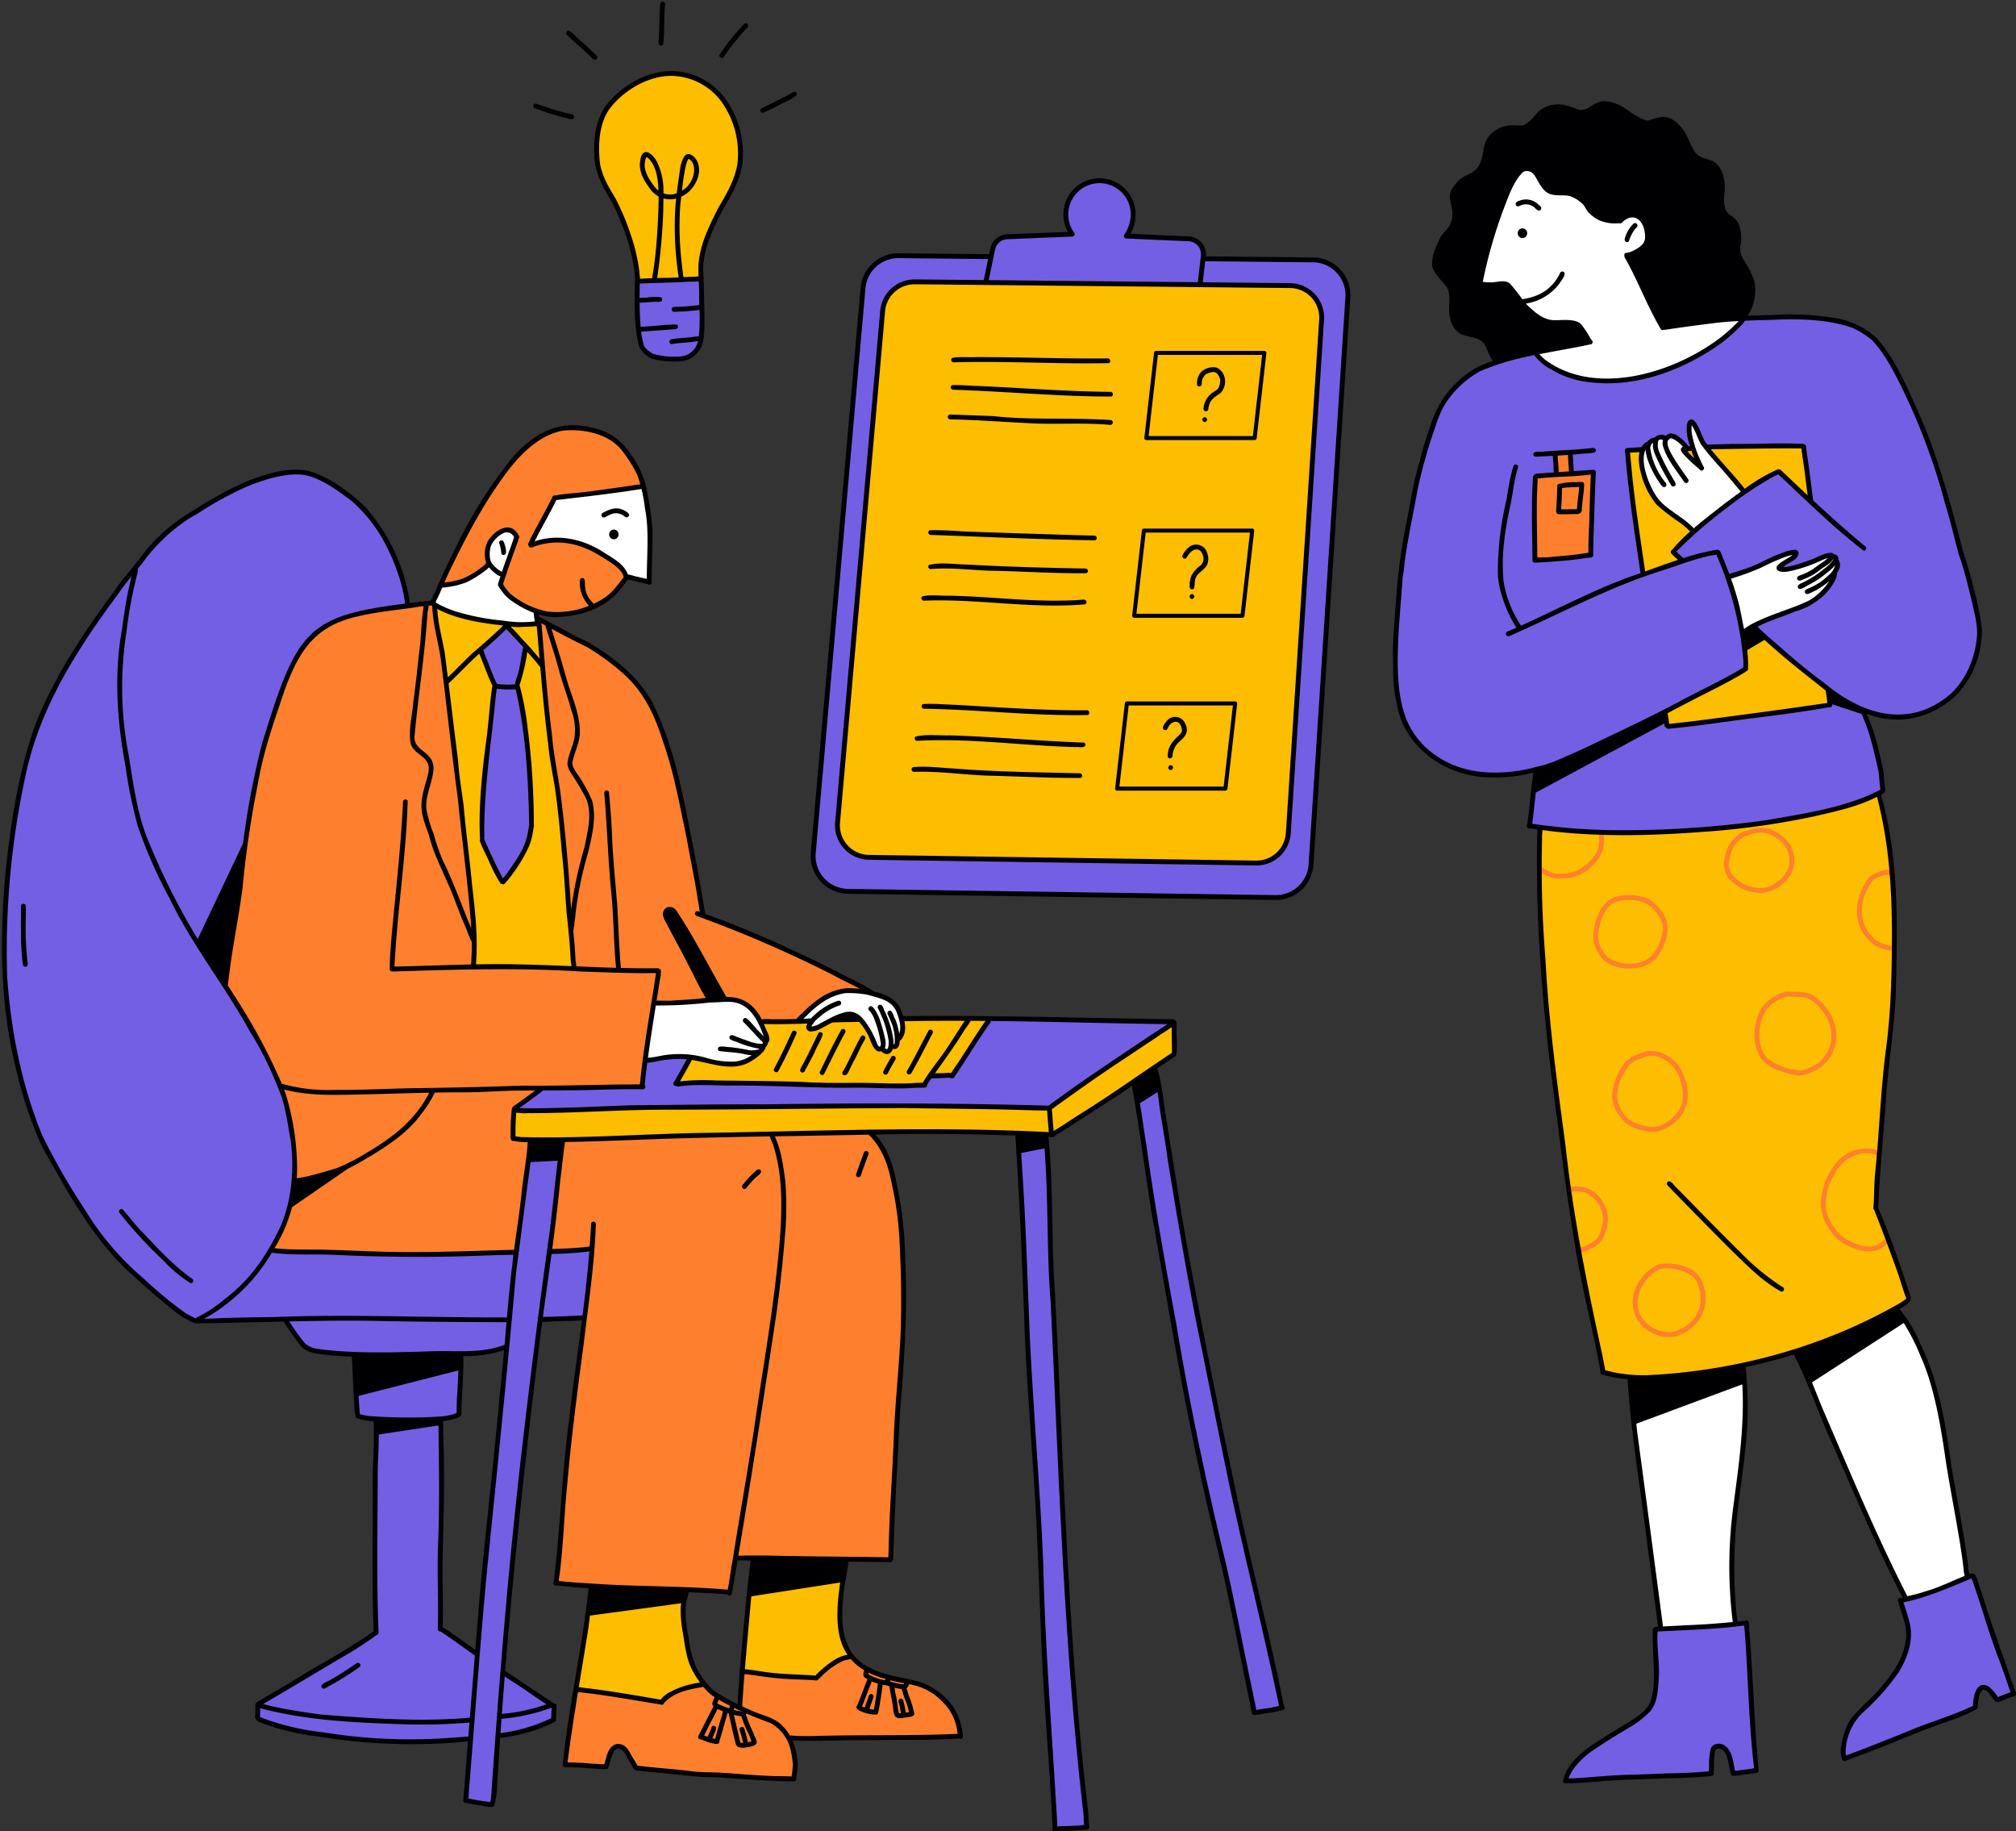 <?xml version="1.0" encoding="UTF-8"?>
<!DOCTYPE svg PUBLIC '-//W3C//DTD SVG 1.0//EN'
          'http://www.w3.org/TR/2001/REC-SVG-20010904/DTD/svg10.dtd'>
<svg data-name="Layer 15" height="454.5" preserveAspectRatio="xMidYMid meet" version="1.0" viewBox="-0.5 -0.4 500.5 454.5" width="500.5" xmlns="http://www.w3.org/2000/svg" xmlns:xlink="http://www.w3.org/1999/xlink" zoomAndPan="magnify"
><rect x="-0.5" y="-0.4" width="500.5" height="454.5" fill="#333333" stroke="none"/><g id="change1_1"
  ><path d="M473.308,321.682a89.608,89.608,0,0,1-34.673,14.947c-13.582,3.731-27.414,6.189-40.91,3.894.029-.096-2.009-9.577-2.009-9.577l-4.519-22.241-4.991-34.223-2.854-27.636a362.913,362.913,0,0,1-1.447-42.038c28.675,2.703,57.411,1.095,84.015-8.002a89.847,89.847,0,0,1,3.697,32.727c.254.009-.093,18.488-.093,18.488l-1.507,16.73L465.27,299.714Zm-318.953-267.9c2.374,4.8,2.928,10.265,3.445,15.686,0,0,15.627-.702,15.743-.822-1.051-5.567,1.601-11.11,4.369-16.052S183.74,42.47,183.583,36.807a19.977,19.977,0,0,0-1.094-5.676A25.16,25.16,0,0,0,180.404,26.4c-3.019-5.216-8.758-9.13-14.772-8.734a19.654,19.654,0,0,0-5.839,1.459,21.814,21.814,0,0,0-6.357,3.63,17.441,17.441,0,0,0-5.718,11.793,23.55,23.55,0,0,0,2.97,12.924C151.846,49.612,153.277,51.601,154.356,53.782ZM127.244,239.559,142.3,240.04l-1.616-14.712-1.616-21.552-3.776-27.968s-2.077-21.532-2.036-21.29a47.972,47.972,0,0,1-26.136-5.028l4.953,35.254,2.792,23.953L116.814,228.33l-.111,11.215Zm93.417,34.486-49.266.067-29.657,1.035-14.594-.121v7.49l12.955.08,26.524-.791,18.579-.593,34.911-.459,28.972.133,11.858.33,14.149-9.061,15.877-10.797.318-8.08-31.261,21.276Zm-40.656-10.366a47.941,47.941,0,0,1-9.187-1.746l-3.305,6.744,25.595.202,26.698.196,8.863-.072,1.856-2.492,5.649-.083,9.241-13.878s-21.748-.359-21.826-.391a7.689,7.689,0,0,1-1.261,6.142,1.469,1.469,0,0,1-1.006,1.332,1.18,1.18,0,0,0-.558.239,2.793,2.793,0,0,0-.199.333,1.192,1.192,0,0,1-.653.383,1.358,1.358,0,0,1-.994.06,3.525,3.525,0,0,1-.487-.382,6.954,6.954,0,0,0-1.002-.431,2.74,2.74,0,0,1-1.004-1.043c-1.264-2.002-1.843-4.473-3.559-6.104,0,0-7.285.337-7.394.455a10.683,10.683,0,0,1-3.057,1.742,2.479,2.479,0,0,1-1.468.184,1.005,1.005,0,0,1-.783-1.107c.084-.336.393-.588.449-.929-4.031-.125-8.067-.093-11.932.174a11.534,11.534,0,0,1,.805,3.526,5.661,5.661,0,0,1-.906,3.451,8.282,8.282,0,0,1-3.684,2.565,11.98,11.98,0,0,1-2.192.768A10.287,10.287,0,0,1,180.005,263.678ZM168.918,396.068l-23.043,2.392-3.388,20.505s21.432,3.005,21.591,3.168a11.319,11.319,0,0,1,4.667-2.983c1.754-.635,3.599-.974,5.433-1.47a22.156,22.156,0,0,1-4.492-10.294A66.15,66.15,0,0,1,168.918,396.068Zm39.847-5.358L185.73,394.395l-2.075,20.189s18.46,1.635,18.466,1.578a17.538,17.538,0,0,1,8.843-5.486,17.695,17.695,0,0,1-3.072-9.698A52.761,52.761,0,0,1,208.764,390.71Zm208.314-252.002-2.212-2.08s5.044-5.096,5.034-5.27a27.6,27.6,0,0,0-4.389-3.669,31.564,31.564,0,0,1-4.364-3.301,11.976,11.976,0,0,1-2.416-3.63c-1.472-3.088-2.512-6.667-1.4-9.903-1.172.129-2.344.257-3.748.464l3.584,30.84Zm2.429-25.297a7.121,7.121,0,0,0,.883.807,5.644,5.644,0,0,0,1.247.716,26.953,26.953,0,0,1-1.732-4.166c-.912.118-1.66.271-2.415.367C418.182,111.737,418.778,112.632,419.508,113.41Zm12.961,8.358a46.849,46.849,0,0,1,8.815-5.095l7.746,7.297-1.901-13.737-24.229.262S432.31,121.709,432.469,121.769ZM324.797,72.486a9.868,9.868,0,0,0-2.795-1.662,11.97,11.97,0,0,0-3.484-.482l-32.164-.117-42.146-.606s-19.634.179-19.55.257a9.302,9.302,0,0,0-6.468,8.108L215.849,106.92l-4.06,47.333s-4.294,48.786-4.346,49.182a9.577,9.577,0,0,0,1.119,5.686,6.213,6.213,0,0,0,2.051,2.305,7.337,7.337,0,0,0,1.979.804,18.292,18.292,0,0,0,4.006.637l29.093.101,44.482.334s22.642.55,22.766.516c2.076-.757,4.216-1.808,5.312-3.726a10.8,10.8,0,0,0,1.022-3.164l3.369-49.185,1.076-18.36L326.11,98.903s1.648-20.174,1.644-20.09a9.605,9.605,0,0,0-1.373-4.79A8.158,8.158,0,0,0,324.797,72.486Zm108.05,87.897q.197,2.489.214,4.988L412.755,176.196l.743,3.714,40.152-5.448-.212-4.104-16.556-13.443S432.743,160.1,432.848,160.383Z" fill="#fdbd00"
  /></g
  ><g id="change2_1"
  ><path d="M126.428,131.439a3.771,3.771,0,0,0-2.157.255,5.938,5.938,0,0,0-3.344,7.707,17.99,17.99,0,0,1-11.687,5.448c4.693-11.168,10.096-22.346,18.226-31.444,2.938-3.288,6.448-6.401,10.771-7.269a19.397,19.397,0,0,1,5.048-.211,18.057,18.057,0,0,1,6.878,1.539,14.941,14.941,0,0,1,5.768,5.474,44.593,44.593,0,0,1,3.498,7.239c-.021.018-12.312,1.937-12.312,1.937l-9.781.72-6.308,12.161a16.24,16.24,0,0,1,7.675-1.514c5.058.269,9.644,2.967,13.802,5.86,1.041.725,2.167,1.627,2.273,2.891a3.839,3.839,0,0,1-.77,2.31c-2.938,4.596-8.43,7.058-13.854,7.637-3.561.38-7.425-.037-10.211-2.287a22.246,22.246,0,0,1-6.3-5.262c.138.01,4.162-11.76,4.162-11.76A1.546,1.546,0,0,0,126.428,131.439ZM137.574,392.66l26.785,1.296,16.465.576,1.728-8.208,11.596-.225,17.725.631h8.673l1.185-22.84,1.751-28.119s.566-20.604.68-20.779c-.696-6.105-.784-12.284-1.877-18.33s-3.309-12.096-7.605-16.489l-75.265,2.281L135.872,310.16l10.553-.41-1.999,20.651-3.843,29.998-2.136,25.661Zm4.943,26.168-2.801,18.84s10.137.467,10.146.435a9.616,9.616,0,0,1,1.515-3.989,1.952,1.952,0,0,1,1.204-.973,1.602,1.602,0,0,1,.813.125,5.246,5.246,0,0,1,2.319,2.154,15.384,15.384,0,0,1,1.018,1.803,3.189,3.189,0,0,0,.88,1.297l14.515,1.615,10.937.633s13.471.567,13.595.437a27.561,27.561,0,0,0,.366-5.225,9.568,9.568,0,0,0-1.536-4.946l13.563-.111s28.822-.22,28.953-.257a11.366,11.366,0,0,0-2.347-7.54,17.302,17.302,0,0,0-6.235-5.004,12.861,12.861,0,0,0-3.14-1.153,33.73,33.73,0,0,0-3.393-.352,18.765,18.765,0,0,1-11.857-5.947,10.59,10.59,0,0,0-4.678,1.832,27.071,27.071,0,0,0-3.964,3.385A90.905,90.905,0,0,1,183.54,414s-.385,8.787-.408,8.848a17.318,17.318,0,0,1-8.107-4.326,2.32,2.32,0,0,0-.933-.646,2.063,2.063,0,0,0-.825.001,21.805,21.805,0,0,0-9.971,4.141ZM126.97,282.315l.186-7.377,6.681-5.289,25.03-.72,2.901-20.343a149.178,149.178,0,0,0,15.407-.453c2.429-.197,5.019-.423,7.165.732a12.28,12.28,0,0,1,4.045,4.36c-.194.093,9.393-.133,9.393-.133a34.289,34.289,0,0,1,4.732-4.655,13.73,13.73,0,0,1,5.965-2.785,21.082,21.082,0,0,1,7.393.501c.041-.035-2.841-1.716-2.841-1.716l-10.443-5.285-22.592-10.034-5.798-2.789-4.704-23.847a112.791,112.791,0,0,0-4.553-19.129,44.214,44.214,0,0,0-5.47-11.681c-3.351-4.75-8.116-8.309-13.014-11.441-.609-.194-13.194-7.076-13.194-7.076l.557,8.062,1.508,14.14,4.261,35.55,2.594,29.109-13.028-.396-12.178-.269.38-10.156-1.141-11.183-.623-3.226-2.542-24.034-2.966-22.412-2.879-19.333a143.818,143.818,0,0,0-20.363,3.418,19.515,19.515,0,0,0-6.665,2.415,15.362,15.362,0,0,0-2.854,2.596c-6.362,7.119-9.366,16.569-11.708,25.824q-3.272,12.932-5.264,26.144c.11.112-5.393,34.742-5.393,34.742a159.759,159.759,0,0,1,13.449,23.486,57.538,57.538,0,0,1,4.32,18.21,40.508,40.508,0,0,1-2.999,18.39,49.781,49.781,0,0,1-2.802,5.413c.072.384,14.709.872,14.709.872l14.77.444,31.277-.753,3.63-27.595ZM385.64,112.118l.215,5.262-5.333.43.107,20.867,14.102-1.396.394-20.617-5.333.358-.358-5.333Zm79.09,105.816a7.135,7.135,0,0,1,3.382-1.215c.44-.087.983.09,1.343-.226a.609.609,0,0,0-.427-1.032,8.504,8.504,0,0,0-5.579,1.946,18.731,18.731,0,0,0-2.247,4.294,11.528,11.528,0,0,0-.044,7.713,10.588,10.588,0,0,0,4.026,4.954,15.294,15.294,0,0,0,2.866,1.037c.439.124,1.112.321,1.327-.23.214-1.058-.758-.743-1.396-1.055a6.683,6.683,0,0,1-2.666-1.147c-3.528-2.692-4.404-7.01-2.907-11.057C462.839,220.844,464.005,218.262,464.73,217.934Zm-21.258-.525a9.059,9.059,0,0,1-6.41,3.797,11.656,11.656,0,0,1-5.587-1.286c-1.384-.977-2.918-1.989-3.553-3.634a6.875,6.875,0,0,1-.167-4.072,8.372,8.372,0,0,1,4.221-5.987c.02-.019.024-.046.048-.063.595-.317,1.317-.356,1.936-.642a8.066,8.066,0,0,1,4.613-.242,10.506,10.506,0,0,1,5.361,4.039C445.37,211.764,445.435,215.226,443.473,217.409Zm.258-4.986a6.445,6.445,0,0,0-2.584-4.377,10.553,10.553,0,0,0-2.777-1.567,7.582,7.582,0,0,0-2.421-.195c-1.102.11-2.132.645-3.203.848-.438.426-1.202.681-1.404.958a7.212,7.212,0,0,0-2.202,3.492c-.475,1.756-.615,3.39.083,4.638a8.949,8.949,0,0,0,7.872,3.775C440.388,219.671,444.315,216.219,443.73,212.422Zm-46.059-5.014c-.083-.469.066-1.046-.249-1.433a.609.609,0,0,0-1.032.427,8.903,8.903,0,0,1-.387,4.509,11.415,11.415,0,0,1-4.867,4.736,8.768,8.768,0,0,1-3.775.755,5.653,5.653,0,0,1-2.612-.218,9.703,9.703,0,0,1-2.101-1.084c-.345-.194-.646-.626-1.085-.504-1.604.796,1.519,2.144,2.181,2.48a6.657,6.657,0,0,0,3.624.534,9.917,9.917,0,0,0,4.013-.768,8.906,8.906,0,0,0,3.233-2.212,10.564,10.564,0,0,0,2.577-3.423A8.67,8.67,0,0,0,397.671,207.409Zm15.26,25.845a14.475,14.475,0,0,1-2.028,3.896c-2.191,2.627-5.836,3.175-9.055,2.661a8.544,8.544,0,0,1-4.231-1.962,10.186,10.186,0,0,1-1.768-2.616c-1.148-1.953-.857-4.272-.353-6.378.74-2.929,2.47-6.229,5.714-6.776a2.753,2.753,0,0,1,.715-.159c1.713-.337,5.369-.215,7.385,1.178a10.59,10.59,0,0,1,3.947,5.109A8.148,8.148,0,0,1,412.932,233.254Zm-1.534-6.157a7.653,7.653,0,0,0-4.167-3.635,11.52,11.52,0,0,0-5.559-.28,8.818,8.818,0,0,0-1.144.318c-2.634.999-4.397,5.62-4.268,9.108a8.518,8.518,0,0,0,2.361,4.515c2.164,1.869,6.783,2.22,9.477.762,2.151-1.117,3.067-3.227,3.854-5.515C412.512,230.262,412.531,228.837,411.398,227.096Zm41.536,36.079a9.778,9.778,0,0,1-3.371,2.426,7.802,7.802,0,0,1-3.496.944,19.434,19.434,0,0,1-4.797-1.244,9.116,9.116,0,0,1-4.577-3.018c-2.315-3.562-1.971-8.425-.079-12.099a10.214,10.214,0,0,1,5.866-4.32.54.54,0,0,1,.188-.024.75.75,0,0,1,.653-.113c-.059-.005-.07.005.031.005.017.004.035.005.051.009a.386.386,0,0,0-.05-.009c.01,0,.012.001.025,0,2.085.041,4.323-.07,6.226.909C455.142,250.39,457.603,257.714,452.934,263.175Zm.697-3.423c1.754-4.735-.858-9.681-4.936-12.215-1.183-.592-3.635-.537-5.702-.644-.011,0-.018-.01-.029-.011-.659.464-1.316.468-2.011.918a8.167,8.167,0,0,0-3.053,2.61c-2.164,3.653-2.434,9.377.755,12.211a17.298,17.298,0,0,0,7.9,2.72,11.859,11.859,0,0,0,4.714-2.195A9.701,9.701,0,0,0,453.631,259.752Zm-38.383,18.504c-2.134,1.679-4.645,2.755-7.374,2.03a11.162,11.162,0,0,1-4.48-1.734,10.534,10.534,0,0,1-3.203-4.516c-1.004-2.842-.039-6.015,1.341-8.569a10.347,10.347,0,0,1,1.911-2.678,12.425,12.425,0,0,1,4.474-2.131.529.529,0,0,1,.149-.02.569.569,0,0,1,.423-.193,15.202,15.202,0,0,1,2.289.108,11.028,11.028,0,0,1,4.232,2.178,9.343,9.343,0,0,1,2.551,3.979C419.307,270.799,418.772,275.313,415.249,278.256Zm.933-11.763a7.274,7.274,0,0,0-4.03-4.148,4.219,4.219,0,0,0-2.067-.66c-.463-.114-1.133.069-1.628-.042a12.48,12.48,0,0,1-2,.784,8.455,8.455,0,0,0-2.393,1.421,17.143,17.143,0,0,0-2.381,4.085c-1.114,3.326-1.012,5.74,1.324,8.568,1.088,1.785,5.433,3.076,7.588,2.759,3.418-.696,6.495-3.916,6.681-7.012A11.736,11.736,0,0,0,416.182,266.493Zm51.154,40.801a14.207,14.207,0,0,1-1.878,1.321c-1.191.588-3.317.466-5.277-.31a13.788,13.788,0,0,1-4.112-2.455c-1.902-2.17-3.501-4.984-3.276-7.867a13.972,13.972,0,0,1,2.04-6.771,9.484,9.484,0,0,1,4.348-4.459,7.852,7.852,0,0,1,4-.922,11.206,11.206,0,0,1,2.393.476.604.604,0,0,0,.321-1.165,9.767,9.767,0,0,0-9.712,2.185,16.776,16.776,0,0,0-4.599,10.663c-.185,3.452,1.683,6.748,4.065,9.127,3.517,2.794,9.52,4.719,12.4.994A.605.605,0,0,0,467.336,307.295Zm-74.274-12.922a9.572,9.572,0,0,0-3.207-.224c-.352.042-.774-.07-1.051.201a.609.609,0,0,0,.427,1.032c2.108-.1,3.509-.177,5.01.835a7.809,7.809,0,0,1,3.255,5.859c-.113,2.056-.919,4.866-2.299,5.614a17.17,17.17,0,0,1-2.798,1.473c-.032.008-.065.013-.098.019a.884.884,0,0,0-.643.194c-.541.666.228,1.223.911.982a7.033,7.033,0,0,0,1.566-.67,9.355,9.355,0,0,0,2.81-1.924,11.186,11.186,0,0,0,1.749-5.947C398.423,298.604,396.282,295.244,393.062,294.372Zm29.756,29.336a12.899,12.899,0,0,1-1.321,3.252,11.089,11.089,0,0,1-5.385,4.134c-3.127,1.039-6.658-.246-8.968-2.452a8.679,8.679,0,0,1-1.3-9.912c1.248-2.393,3.343-4.729,6.025-5.442a13.42,13.42,0,0,1,7.576,1.389,7.027,7.027,0,0,1,3.123,4.726c.024.024.058.03.078.06a1.868,1.868,0,0,1,.207.874A15.056,15.056,0,0,1,422.818,323.708ZM421.613,320.1c-.319-.357-.286-.946-.492-1.376-.67-3.328-5.783-4.652-8.899-4.276-2.686.685-5.079,3.578-5.883,6.345-1.169,4.578,1.485,8.485,6.414,9.372,2.444.515,5.056-.854,7.207-3.105a10.224,10.224,0,0,0,1.644-3.448A13.775,13.775,0,0,0,421.613,320.1Z" fill="#fe802e"
  /></g
  ><g id="change3_1"
  ><path d="M400.11,206.398c1.764,0,3.517-.012,5.269-.036,7.939-.109,15.867-.58,23.855-1.269a132.79,132.79,0,0,0,29.111-5.704,43.328,43.328,0,0,0,8.592-3.517,60.51,60.51,0,0,0-4.363-19.867,22.129,22.129,0,0,0,16.362-.254,16.462,16.462,0,0,0,3.118-1.68,17.295,17.295,0,0,0,2.465-2.139,23.417,23.417,0,0,0,6.441-17.462l-4.411-17.172s-5.547-20.193-5.692-20.193A134.191,134.191,0,0,0,469.644,90.69c-2.332-4.169-5.148-8.447-9.547-10.308,0,0-.459-.012-.677-.048-3.819-1.692-8.109-1.861-12.278-2.006a85.036,85.036,0,0,0-14.888.338s-51.77,8.761-51.77,8.81c-3.227.689-6.441,1.486-9.619,2.393a20.833,20.833,0,0,0-4.085,1.474,23.159,23.159,0,0,0-3.263,2.224,23.324,23.324,0,0,0-4.894,4.604,20.599,20.599,0,0,0-1.994,3.746c-1.039,2.393-1.982,4.846-2.792,7.323,0,0-5.16,22.852-5.196,22.852a180.03,180.03,0,0,0-2.574,24.193,70.816,70.816,0,0,0,.133,13.1,33.567,33.567,0,0,0,1.426,8.193c2.139,6.272,7.698,11.045,13.994,13.112a31.428,31.428,0,0,0,19.25-.314s-1.728,14.465-1.559,14.248a80.585,80.585,0,0,0,13.921,1.716C395.53,206.422,397.826,206.41,400.11,206.398Zm53.534-31.939-40.145,5.45-.749-3.71,20.314-10.828c-.012-1.668-.085-3.323-.217-4.991-.109-.278,4.036-3.468,4.036-3.468l16.556,13.45ZM447.13,110.23l1.897,13.74-7.746-7.299a47.067,47.067,0,0,0-8.81,5.1c-.157-.06-9.571-11.275-9.571-11.275Zm-27.226.544a27.174,27.174,0,0,0,1.728,4.157,5.811,5.811,0,0,1-1.245-.713,7.949,7.949,0,0,1-.882-.81c-.725-.773-1.317-1.668-2.018-2.272C418.249,111.04,418.998,110.883,419.904,110.774Zm-12.568.085c-1.112,3.227-.072,6.816,1.39,9.897a12.106,12.106,0,0,0,2.417,3.638,33.069,33.069,0,0,0,4.362,3.299,27.741,27.741,0,0,1,4.399,3.662c0,.181-5.039,5.269-5.039,5.269l2.211,2.091-9.909,3.444-3.589-30.84C404.992,111.112,406.164,110.979,407.337,110.859ZM380.63,138.677l-.109-20.87,5.329-.423-.205-5.269,3.795-.423.35,5.329,5.341-.363-.399,20.616ZM157.963,82.67a46.808,46.808,0,0,1-.177-13.208s15.543-.732,15.722-.684a113.638,113.638,0,0,1,.087,13.637,8.337,8.337,0,0,1-.893,3.679,5.518,5.518,0,0,1-2.814,2.253,9.882,9.882,0,0,1-3.61.556,13.704,13.704,0,0,1-4.39-.721,5.924,5.924,0,0,1-1.983-1.073A7.27,7.27,0,0,1,157.963,82.67ZM499.396,420.077s-3.73,1.438-3.813,1.42c-.613-.621-1.014-1.424-1.615-2.056a2.186,2.186,0,0,0-2.343-.726,1.917,1.917,0,0,0-.577.424,3.981,3.981,0,0,0-.981,2.04,11.867,11.867,0,0,0-.14,2.288S457.23,436.281,457.19,436.178a15.11,15.11,0,0,1,3.27-11.069c1.91-2.342,4.483-4.05,6.561-6.244a25.087,25.087,0,0,0,5.651-10.386,13.43,13.43,0,0,0,.644-4.042,16.726,16.726,0,0,0-.788-4.054q-.494-1.753-.988-3.506l17.778-6.239Zm-66.2-17.678,2.392,36.654s-5.632.848-5.638.725a14.34,14.34,0,0,0-1.393-4.997c-.372-.761-.917-1.565-1.754-1.696a2.001,2.001,0,0,0-1.973,1.237,5.86,5.86,0,0,0-.384,2.449q-.021,1.621-.042,3.241s-36.265,1.615-36.292,1.308c.895-3.536,4.001-6.02,7.027-8.057q2.651-1.785,5.414-3.396c3.046-1.776,6.316-3.504,8.252-6.451,1.809-2.756,2.187-6.213,2.078-9.508s-.651-6.58-.472-9.872Zm-296.43-98.576,2.912-21.196-8.52.278-3.662,27.238-23.021.979-24.048-.882s-13.716-.447-13.716-.713a60.843,60.843,0,0,0,3.819-7.637A36.808,36.808,0,0,0,72.767,286.59a67.855,67.855,0,0,0-2.755-14.924c-3.891-12.205-11.214-22.985-18.042-33.232l8.58-29.268s1.849-13.027,1.801-13.063c2.042-10.32,5.535-20.314,9.293-30.151a28.942,28.942,0,0,1,1.837-4.157,18.572,18.572,0,0,1,7.166-6.84,31.284,31.284,0,0,1,9.45-3.239s10.538-1.643,10.538-1.692a27.192,27.192,0,0,0-1.353-7.202c-2.175-7.251-5.764-14.344-11.662-19.347q-3.498-2.284-7.13-4.387a19.108,19.108,0,0,0-4.447-2.079c-3.444-.955-7.13-.06-10.525,1.063A79.259,79.259,0,0,0,40.381,131.837S31.16,142.58,31.04,143.076c-6.332,8.097-12.459,16.411-17.184,25.534a96.397,96.397,0,0,0-8.616,23.963c-1.293,6.465-2.586,12.93-3.396,19.468-.616,5.1-.943,10.236-1.196,15.456a171.492,171.492,0,0,0,1.631,29.184,108.93,108.93,0,0,0,28.398,56.471A88.312,88.312,0,0,0,48.03,327.81s22.139-.846,22.187-.894c1.16,1.704,2.308,3.408,3.468,5.112a7.397,7.397,0,0,0,2.03,2.248,6.557,6.557,0,0,0,2.477.798,60.694,60.694,0,0,0,9.245.58s.761,15.142.592,15.057a9.435,9.435,0,0,0,4.955,1.16l-.423,16.338.35,36.35-29.45,17.8a23.968,23.968,0,0,0,.205,3.831,57.609,57.609,0,0,0,14.248,3.662,114.189,114.189,0,0,0,38.404,1.112v-.012l.242.133-1.341,15.48,6.441.846,1.547-16.616.471-.338a50.257,50.257,0,0,0,13.402-3.795l.036-3.807-12.278-7.891-.048-.254,1.087-17.825,2.538-23.565,5.148-44.447.326-1.946,10.344-.157,2.212-17.462-10.465.628Zm-14.948,65.087-3.831,40.664-.194.701.012-.121-9.136-6.598.254-31.855s.217-19.722.036-19.673a34.256,34.256,0,0,0,4.652-.979s.495-15.492.326-15.541a27.092,27.092,0,0,0,11.239-1.414Zm144.484,53.373,2.912,30.672-7.571.68-.728-7.571-2.33-37.88-1.65-41.325-2.444-37.201-2.438-48.718,7.217.159.897,20.763,2.089,41.767,2.008,45.749ZM311.28,393.529l6.788,29.886-7.244,1.458-1.913-10.524-5.353-25.62-7.93-35.413L285.574,299.541l-4.465-31.386,5.456-3.602,1.731,12.255,4.465,26.15,3.599,19.226,6.925,35.855ZM122.564,170.392l-4.335-8.989,6.845-6.434,5.244,4.916-2.358,9.79,2.438,13.466,1.005,20.498a26.219,26.219,0,0,1-1.044,6.555c-.161.28-3.397,5.274-3.397,5.274l-2.837,2.837-4.995-9.87.519-14.146Zm133.54,104.554-34.711-.524-32.57.062-32.27-.024-29.627.873,6.982-5.77,25.238-.377.419-6.378c3.861-.744,7.81-1.491,11.702-.931-.023.063-4.29,6.988-4.29,6.988l8.065-.526,13.518.482,17.993.574,22.435-.541,1.769-2.462,5.341.139,9.121-14.288,45.42,1.078-30.526,21.274ZM329.03,65.034a5.289,5.289,0,0,0-3.033-.834s-27.565-.471-27.601-.544a5.801,5.801,0,0,0-1.063-3.698,3.81,3.81,0,0,0-1.849-1.063,9.864,9.864,0,0,0-2.151-.242s-13.849-.725-14.042-.93a9.205,9.205,0,0,0,1.172-7.758A8.119,8.119,0,0,0,274.855,44.6a9.365,9.365,0,0,0-4.761.169,8.27,8.27,0,0,0-2.272.991,7.852,7.852,0,0,0-3.239,5.462,14.863,14.863,0,0,0,.713,6.453s-15.601.665-15.528.628a3.981,3.981,0,0,0-2.683,1.68,7.823,7.823,0,0,0-1.269,3.601s-24.06-.568-24.12-.64a9.138,9.138,0,0,0-6.006,3.577,18.393,18.393,0,0,0-2.211,8.652L207.714,141.94s-6.236,68.035-6.211,68.325a8.695,8.695,0,0,0,9.281,10.453l20.822.326,51.262,1.003s34.235.036,34.61.036a7.278,7.278,0,0,0,7.033-5.692c.157-.713.205-1.438.314-2.163l4.036-57.401,3.033-49.28s2.369-32.966,2.429-32.966a8.077,8.077,0,0,0-1.1-5.595A11.258,11.258,0,0,0,329.03,65.034ZM326.105,98.907l-2.393,40.471-1.076,18.368L319.277,206.93a10.688,10.688,0,0,1-1.027,3.166c-1.1,1.909-3.239,2.961-5.317,3.722-.121.036-22.755-.52-22.755-.52l-44.483-.326-29.099-.109a18.65,18.65,0,0,1-4-.628,7.286,7.286,0,0,1-1.982-.81,6.209,6.209,0,0,1-2.054-2.308,9.571,9.571,0,0,1-1.112-5.68c.048-.399,4.338-49.184,4.338-49.184l4.06-47.335,2.344-28.93a9.283,9.283,0,0,1,6.465-8.108c0-.085,19.553-.266,19.553-.266l42.15.616,32.157.109a12.069,12.069,0,0,1,3.492.483A9.954,9.954,0,0,1,324.8,72.49a7.942,7.942,0,0,1,1.583,1.535,9.582,9.582,0,0,1,1.366,4.785C327.748,78.871,326.105,98.907,326.105,98.907Z" fill="#735fe4"
  /></g
  ><g id="change4_1"
  ><path d="M123.579,144.824c.725,1.685,2.342,2.782,3.897,3.76q1.365.858,2.748,1.687a4.732,4.732,0,0,0,2.188.847c-.031-.02.269,2.801.269,2.801-3.03,1.21-6.436.799-9.662.316q-2.163-.324-4.321-.679a59.651,59.651,0,0,1-6.105-1.246,13.256,13.256,0,0,1-5.309-2.548c-.244-.187,1.45-4.843,1.45-4.843a39.453,39.453,0,0,0,6.45-1.609,13.21,13.21,0,0,0,5.5-3.62c-.222-2.176-.591-4.29.375-5.99a5.793,5.793,0,0,1,1.15-1.38,4.978,4.978,0,0,1,3.028-1.472,2.529,2.529,0,0,1,2.613,1.778c.083.106-3.491,9.571-3.491,9.571Zm13.447-21.904s-5.715,11.88-5.462,12.14c3.86-1.473,8.217-2.2,12.108-.809a22.044,22.044,0,0,1,3.155,1.506,28.903,28.903,0,0,1,7.219,5.095,4.163,4.163,0,0,1,1.242,2.091l5.656,1.117s.026-14.711.01-14.629a47.989,47.989,0,0,0-1.94-9.051Zm24.739,125.513-2.057,14.529s3.947-.697,4.277-.641a30.533,30.533,0,0,1,9.682.269c1.789.339,3.548.839,5.351,1.093a9.506,9.506,0,0,0,8.876-2.686,6.085,6.085,0,0,0,2.156-3.389,6.727,6.727,0,0,0-1.116-4.039c-1.063-1.968-2.344-3.971-4.346-4.969a10.476,10.476,0,0,0-4.314-.867C173.976,247.498,167.699,248.846,161.765,248.433Zm38.928,4.54a2.592,2.592,0,0,0-.424,1.921.471.471,0,0,0,.209.29.547.547,0,0,0,.282.034,10.582,10.582,0,0,0,5.544-2.514c.008.041,6.234-.329,6.234-.329,2.157,1.92,3.228,4.738,4.65,7.251a.79.79,0,0,0,.426.427,3.677,3.677,0,0,0,.525-.008c.287.032.484.292.718.462a1.264,1.264,0,0,0,2.005-.946,1.028,1.028,0,0,0,1.125-.353,3.012,3.012,0,0,0,.518-1.141,6.855,6.855,0,0,0,1.033-5.481,9.431,9.431,0,0,0-.995-2.243,7.935,7.935,0,0,0-2.12-2.569,8.443,8.443,0,0,0-2.244-1.051,22.622,22.622,0,0,0-6.538-1.299,13.541,13.541,0,0,0-6.489,1.317c-2.96,1.487-5.1,4.185-7.715,6.218C198.806,252.906,199.75,252.94,200.693,252.973ZM380.756,87.769a20.466,20.466,0,0,0,9.749,5.357,40.661,40.661,0,0,0,11.189.972,29.447,29.447,0,0,0,5.761-.617,35.84,35.84,0,0,0,4.718-1.557,70.737,70.737,0,0,0,11.334-5.121,23.957,23.957,0,0,0,8.806-8.604s-24.843-26.175-24.619-26.126c-7.035-5.134-14.281-10.372-22.693-12.628a11.943,11.943,0,0,0-4.359-.515,10.725,10.725,0,0,0-5.064,2.229,31.765,31.765,0,0,0-5.556,5.482c-3.625,4.392-6.767,9.526-7.146,15.208-.358,5.366,1.828,10.664,5.069,14.956S376.418,83.28,380.756,87.769Zm47.959,54.809c1.307,4.715,2.438,9.478,3.731,14.244,3.734-2.759,8.273-4.142,12.617-5.78a20.275,20.275,0,0,0,7.056-3.928,11.575,11.575,0,0,0,3.203-5.533,7.74,7.74,0,0,0,.377-2.469,1.966,1.966,0,0,0-.314-1.204,1.532,1.532,0,0,0-1.388-.484,4.961,4.961,0,0,0-1.447.496,33.395,33.395,0,0,1-10.505,2.818c-.261.026-.596.005-.688-.241-.091-.243.143-.477.351-.632l2.031-1.518a3.425,3.425,0,0,0,1.246-1.345.454.454,0,0,0,.036-.304c-.072-.222-.377-.241-.608-.206a15.288,15.288,0,0,0-4.315,1.639A67.716,67.716,0,0,1,428.714,142.578Zm-8.858-10.786s12.47-10.045,12.525-10.149c-4.672-4.946-9.454-10.064-11.902-16.412-.167-.433-.434-.952-.898-.943-.599.012-.752.834-.696,1.43a25.936,25.936,0,0,0,2.939,9.756l-4.309-4.147.71-.883a6.932,6.932,0,0,0-2.205-2.303,2.525,2.525,0,0,0-2.981.244,1.827,1.827,0,0,0-2.59.459,2.16,2.16,0,0,0-1.697.756,4.372,4.372,0,0,0-1.675,5.542c.702,2.916,1.473,5.914,3.287,8.302a22.322,22.322,0,0,0,4.204,3.907A64.961,64.961,0,0,1,419.856,131.792ZM405.309,351.899q2.532,26.032,6.763,51.862l18.511-1.051s-.827-6.462-.541-6.863a108.441,108.441,0,0,1,.01-15.796c.947-12.841,4.18-25.674,2.55-38.447Zm43.179-10.486L458.47,365.561l7.369,16.95s6.748,13.958,6.938,14.22a65.248,65.248,0,0,0,15.236-5.893l-2.604-16.702s-2.372-14.044-2.68-14.455a93.292,93.292,0,0,0-2.406-14.752c-1.797-6.527-4.992-12.584-8.521-18.362Z" fill="#fff"
  /></g
  ><g id="change5_1"
  ><path d="M402.936,59.393c-.205-.427.061-.928.19-1.348A8.355,8.355,0,0,1,405,55.145a.609.609,0,0,1,1.032.427c-.017.444-.484.676-.714,1.017a9.728,9.728,0,0,0-1.433,2.925A.611.611,0,0,1,402.936,59.393ZM376.69,50.749a3.259,3.259,0,0,1,3.428.098c.292.092.807.924,1.426,1.035a.611.611,0,0,0,.583-.765c-.125-.353-.495-.547-.748-.805a4.424,4.424,0,0,0-4.876-.808C375.418,49.75,375.646,51.127,376.69,50.749Zm3.202,82.2c-.097-4.967-.109-9.946.181-14.912a.533.533,0,0,1,.254-.459.381.381,0,0,1,.109-.205c.81-.411,1.873-.217,2.779-.387.689-.048,1.378-.085,2.054-.133a1.966,1.966,0,0,1-.048-.592c-.012-1.172-.145-2.344-.218-3.517-1.414.072-2.828.145-4.23.217a.607.607,0,0,1-.435-1.027c.508-.362,1.547-.085,2.211-.242,4-.314,8.012-.423,12-.87.701-.23,1.535.23.979.979-1.112.471-2.489.254-3.686.471q-.924.091-1.849.145a5.884,5.884,0,0,0,.024,1.136c.06.87.157,2.393.217,2.961,1.547-.097,3.094-.193,4.64-.302.024,0,.048.024.073.024a.583.583,0,0,1,.568.133.622.622,0,0,1,.181.435c-.085,1.317-.109,2.647-.193,3.964-.145,5.547-.411,11.081-.471,16.616a.583.583,0,0,1-.592.58,2.878,2.878,0,0,1-.544.06c-1.112.06-1.716.266-3.021.411-2.888.362-6.719.652-10.344.822a.593.593,0,0,1-.556-.785.513.513,0,0,1-.024-.133C379.929,136.538,379.917,134.749,379.893,132.949Zm6.308-20.266c.072,1.208.217,2.417.242,3.625a1.95,1.95,0,0,1-.012.459c.87-.048,1.74-.109,2.61-.169-.121-1.353-.23-2.719-.254-4.085C387.929,112.575,387.059,112.635,386.201,112.683Zm-5.039,25.111a.913.913,0,0,1,.012.181c.979-.097,2.139.024,2.997-.097,3.323-.326,5.885-.471,8.894-.991.205-.024.483-.06.773-.085-.012-2.26.072-4.532.193-6.792.133-4.218.193-8.435.423-12.64-4.024.568-9.027.507-13.196.991-.072,1.68-.157,3.372-.193,5.051C380.98,128.212,381.125,133.009,381.162,137.795Zm4.737-11.033a.581.581,0,0,1-.085-.29c.181-2.006.217-4.024.302-6.042-.012-.024.012-.048.024-.072a.527.527,0,0,1,.205-.604,17.458,17.458,0,0,1,4.64-.483,3.913,3.913,0,0,1,1.124-.024.564.564,0,0,1,.677.568c-.036,1.788-.362,3.553-.507,5.329-.133.532.06,1.196-.278,1.656a.538.538,0,0,1-.254.145.513.513,0,0,1-.254.193,3.736,3.736,0,0,1-1.039.048c-1.329.024-2.659.085-3.988.036A.545.545,0,0,1,385.899,126.762Zm1.172-.749c1.003.012,2.006.012,3.009-.036.278.024.604-.012.906-.012.024-.242.06-.483.072-.725.133-1.607.399-3.202.483-4.81a.453.453,0,0,0-.133.012c-1.365.109-2.997.097-4.097.278,0,.362-.072.749-.036,1.1-.048,1.353-.097,2.707-.205,4.048ZM441.934,318.978a58.417,58.417,0,0,1-10.41-8.615c-5.29-5.196-10.442-10.532-15.646-15.813-.665-.54-1.121-1.518-1.948-1.765a.61.61,0,0,0-.427,1.032q7.804,8.069,15.746,16.006c3.874,3.741,7.729,7.773,12.483,10.371A.618.618,0,0,0,441.934,318.978ZM123.433,134.473a6.513,6.513,0,0,1,.468,1.934c.017.337.014.775.397.903,1.565.414.521-2.695.192-3.364A.604.604,0,0,0,123.433,134.473Zm30.585-8.382c-1.679-.76-3.448.002-4.939.839a.605.605,0,0,0,.61,1.043c1.689-.849,2.422-1.33,4.008-.718a2.1,2.1,0,0,1,.471.243c.339.183.637.601,1.064.479C156.528,127.313,154.708,126.334,154.018,126.091ZM79.727,418.71c.619.062,1.12-.518,1.677-.737a67.69,67.69,0,0,0,7.449-4.695.604.604,0,0,0-.779-.888c-2.024,1.367-4.045,2.744-6.182,3.93-.792.574-2.046.846-2.587,1.647A.611.611,0,0,0,79.727,418.71ZM47.186,316.965c-4.585-3.158-8.559-7.606-12.669-11.882-1.643-1.695-3.046-3.659-4.635-5.366a.604.604,0,0,0-.66.98,109.349,109.349,0,0,0,10.763,11.682,33.477,33.477,0,0,0,6.815,5.702A.604.604,0,0,0,47.186,316.965ZM5.893,227.939c-.03-1.213.106-2.462-.038-3.659a.523.523,0,0,0-.32-.319.604.604,0,0,0-.837.552c.003,3.929-.094,7.862.192,11.784.06.842.145,1.683.281,2.516a.797.797,0,0,0,.333.666c.749.349,1.06-.468.818-1.074A82.328,82.328,0,0,1,5.893,227.939Zm178.431,66.772c.247.12.716-.522.776-.618a20.535,20.535,0,0,1,1.529-1.739c.475-.639,1.666-1.198,1.822-1.933a.609.609,0,0,0-1.032-.427,21.688,21.688,0,0,0-3.199,3.273c-.187.342-.38.249-.501.84A.61.61,0,0,0,184.324,294.712Zm29.635-8.996c-.617,1.734-1.287,3.45-1.877,5.194a.613.613,0,0,0,.536.892.672.672,0,0,0,.629-.571c.498-1.488,1.072-2.949,1.598-4.427.101-.399.447-.826.218-1.232A.61.61,0,0,0,213.96,285.716ZM151.903,131.042a1.209,1.209,0,0,0,0,2.417A1.209,1.209,0,0,0,151.903,131.042Zm225.569-74.768a1.209,1.209,0,0,0,0,2.417A1.209,1.209,0,0,0,377.472,56.274Zm-227.63-30.345c4.314-5.571,11.528-9.595,18.707-8.508a16.892,16.892,0,0,1,11.396,7.202,23.372,23.372,0,0,1,3.879,15.42c-.556,4.29-2.779,8.097-4.955,11.758-2.707,5.39-5.341,10.574-4.689,16.64a.17.17,0,0,1-.012.109c0,.024.012.036.012.06-.012,1.124.072,2.236.097,3.359.012,2.671.157,5.329.097,8.012-.024,2.042,0,4.193-.955,6.054a6.086,6.086,0,0,1-4.677,3.202,20.611,20.611,0,0,1-7.299-.592,6.1,6.1,0,0,1-3.275-3.033c-1.353-5.281-1.112-10.852-1.015-16.266a.243.243,0,0,1,.048-.157c-.06-.302-.012-.653-.06-.943-.012-.326-.145-1.426-.133-1.426a49.554,49.554,0,0,0-2.852-10.876c-.834-2.018-1.692-4.181-2.852-6.441-2.236-3.529-4.278-7.384-4.254-11.674C146.869,33.712,147.449,29.397,149.842,25.929Zm23.311,50.597a60.791,60.791,0,0,1-6.308.459.603.603,0,0,1-.423-1.027c.556-.375,1.341-.121,1.994-.23,1.825-.072,3.396-.266,4.701-.411-.024-.834-.048-1.643-.048-2.429.024-1.16-.06-2.32-.085-3.468-.943.157-2.296.024-3.142.133-3.831.23-7.662.242-11.504.423-.024,1.136-.048,2.272-.072,3.396V73.53c.713-.06,1.559,0,2.163-.121a11.988,11.988,0,0,1,3.154-.024.604.604,0,0,1-.073,1.075c-.58.121-1.22-.012-1.825.072-1.136.048-2.26.169-3.396.205.036,2.006.085,4.072.266,6.006.423-.097.918-.036,1.341-.121,2.538-.085,5.136-.544,7.637-.459a.621.621,0,0,1,.121.955c-.592.35-1.402.181-2.079.302-2.296.181-4.604.314-6.9.52a19.958,19.958,0,0,0,.689,3.408c.326.882,1.788,1.801,2.284,2.079a18.723,18.723,0,0,0,7.19.592,4.836,4.836,0,0,0,3.952-3.746,5.822,5.822,0,0,0-.773.097c-1.692.266-3.964.326-5.583.616a.604.604,0,0,1-.749-.665.58.58,0,0,1,.435-.508c1.523-.278,3.758-.375,4.737-.507.665-.072,1.801-.242,1.994-.254-.012,0-.024.012-.036.024a.535.535,0,0,1,.181-.036A44.036,44.036,0,0,0,173.152,76.527Zm-6.054-24.241c.048-1.184.145-2.308.266-3.408a6.065,6.065,0,0,1-3.154-.036c-.012,1.051-.036,2.079-.048,3.094a149.249,149.249,0,0,1-1.511,16.665c.81-.012,1.619-.036,2.417-.036.979-.024,1.958-.072,2.924-.121A81.89,81.89,0,0,1,167.098,52.285ZM148.476,40.334c.64,3.275,2.127,5.692,3.915,8.652a64.851,64.851,0,0,1,4.411,11.13,41.982,41.982,0,0,1,1.45,7.093c-.012.363.133,1.027.145,1.583,1.003-.06,2.018-.109,3.033-.157.133-1.269.399-2.61.495-3.444.616-4.628.858-9.305,1.051-13.97.024-.93.036-1.897.036-2.864a6.426,6.426,0,0,1-1.704-1.353c-1.631-2.091-3.335-4.604-2.888-7.384.507-3.831,2.924-2.187,4.193.145a16.761,16.761,0,0,1,1.595,7.819,4.836,4.836,0,0,0,3.299-.012c.266-2.212.604-4.362.93-6.695.495-1.813,1.208-4.278,3.384-2.332,2.719,2.876.544,7.782-2.514,9.523a7.093,7.093,0,0,1-.677.338c-.085.713-.157,1.365-.23,1.921a74.884,74.884,0,0,0,.169,12.858c.169,1.849.35,3.323.556,4.846a1.346,1.346,0,0,1,.072.362c.761-.048,1.523-.085,2.296-.097.411.06.979-.109,1.45-.097-.109-.713-.012-1.619-.06-2.284.169-5.341,2.683-10.248,5.051-14.924,2.139-3.601,3.939-6.683,4.64-10.707a22.091,22.091,0,0,0-3.952-15.432,15.684,15.684,0,0,0-12.495-6.417c-5.897-.024-12.181,3.843-15.468,8.435C148.113,30.606,147.944,36.128,148.476,40.334Zm21.692,5.511c2.332-2.622,1.994-6.115.254-6.816-.761,1.015-1.245,4.689-1.619,7.903A7.606,7.606,0,0,0,170.168,45.844Zm-10.006-7.19h-.012c-.012-.012-.012-.012-.024-.012a.636.636,0,0,0-.181-.06,2.195,2.195,0,0,0-.121.375,4.056,4.056,0,0,0-.242,1.124c-.278,2.151,1.353,4.556,2.719,6.223a7.482,7.482,0,0,0,.677.58C162.844,43.488,162.252,40.273,160.162,38.654Zm36.16-16.148c.016-.013.038-.014.055-.025l.01-.006A.109.109,0,0,0,196.321,22.506ZM189.15,27.513c1.748-.748,3.412-1.67,5.109-2.523a14.099,14.099,0,0,0,2.975-1.707l.018-.055a.589.589,0,0,0-.876-.747c-.022.013-.045.025-.067.038l.002-.002-.003.003a28.807,28.807,0,0,1-2.701,1.446c-1.71.942-3.551,1.722-5.237,2.659A.604.604,0,0,0,189.15,27.513Zm-9.946-13.822a63.337,63.337,0,0,1,5.685-7.087c.555-.342.366-1.375-.414-1.185a1.835,1.835,0,0,0-.314.222c-.017.018-.028.041-.043.06l-.002-.002c.015-.021.03-.04.043-.057-.416.342-.729.836-1.118,1.205a48.782,48.782,0,0,0-4.952,6.458A.604.604,0,0,0,179.204,13.691Zm-16.02-2.964a.611.611,0,0,0,.949-.122c.414-3.184.137-6.468.458-9.677.291-.951-1.065-1.348-1.183-.327-.248,2.701-.185,5.416-.32,8.123C163.148,9.371,162.798,10.168,163.183,10.727ZM146.679,14.179c.058.077.052.058.031.012a.538.538,0,0,0,.641.236.626.626,0,0,0,.183-1.102c-1.173-1.14-2.359-2.269-3.599-3.338-.974-.704-2.337-2.429-3.282-2.779a.609.609,0,0,0-.427,1.032C142.347,10.252,144.608,12.113,146.679,14.179ZM132.294,26.482a70.991,70.991,0,0,0,8.336,2.554c.438.085,1.044.33,1.329-.158a.611.611,0,0,0-.545-.906c-.066-.037-.648-.124-.962-.22a72.536,72.536,0,0,1-7.837-2.435A.605.605,0,0,0,132.294,26.482Zm93.557,239.307c1.588-2.786,3.051-5.644,4.525-8.492.198-.571.787-1.075.72-1.697a.61.61,0,0,0-1.105-.144c-1.692,3.188-4.095,7.899-5.375,10.062C224.454,266.365,225.556,266.551,225.851,265.789Zm-5.082-3.845c-.548.941-1.685,2.872-1.854,3.356a.609.609,0,0,0,.427,1.031.663.663,0,0,0,.578-.388c.587-1.153,1.235-2.274,1.892-3.389A.605.605,0,0,0,220.769,261.944Zm-7.555-5.028c-1.537,2.696-2.74,5.574-4.244,8.285-.091.184-.34.445-.208.325a.573.573,0,0,0,.291.963c.895.09,1.173-1.179,1.558-1.795.683-1.468,1.496-2.872,2.171-4.344.438-.969.946-1.903,1.476-2.824a.604.604,0,1,0-1.044-.61Zm-3.817-1.496a.61.61,0,0,0-1.104-.144c-1.824,3.314-3.495,6.712-5.14,10.117-.08.12-.041.072.056-.003a.505.505,0,0,0-.164.204.603.603,0,0,0,1.042.586c1.605-3.208,3.162-6.454,4.869-9.615C209.115,256.193,209.5,255.851,209.397,255.42Zm-6.744.654c-1.377,2.784-2.65,5.615-4.192,8.315-.186.378-.528.872-.147,1.24.418.419.977.033,1.099-.445.746-1.472,1.611-2.883,2.303-4.383.47-1.272,1.909-3.513,2.041-4.583A.61.61,0,0,0,202.653,256.074Zm-6.501-.392c-1.413,3.051-2.818,6.106-4.42,9.065-.04.075-.071.154-.104.232l0,0,0,.001a.607.607,0,0,0,1.104.465c.35-.677,1.339-2.565,1.927-3.74.886-1.868,1.8-3.744,2.608-5.639A.604.604,0,0,0,196.152,255.683Zm136.08-189.198a9.267,9.267,0,0,1,2.489,6.985l-9.136,140.759a9.359,9.359,0,0,1-9.341,8.749h-.145L209.998,221.431a9.383,9.383,0,0,1-6.816-3.094,9.273,9.273,0,0,1-2.381-7.094l12.362-140.24a9.406,9.406,0,0,1,9.329-8.544h.085l22.489.23.29-1.402A4.431,4.431,0,0,1,249.526,57.76l15.105-.604a8.961,8.961,0,1,1,16.797-4.097,10.285,10.285,0,0,1-1.269,4.568c4.942.242,9.716.447,14.453.64a4.478,4.478,0,0,1,3.215,1.571,4.384,4.384,0,0,1,1.015,3.396l26.622.266A9.279,9.279,0,0,1,332.232,66.484ZM244.958,69.131l51.915.52h.012v-.024l.592-5.196.157-1.208.012-.109a3.248,3.248,0,0,0-.749-2.501,3.212,3.212,0,0,0-2.332-1.136c-5.063-.205-10.163-.435-15.468-.689a.598.598,0,0,1-.471-.931,9.342,9.342,0,0,0,1.595-4.822,7.753,7.753,0,1,0-14.03,4.326.606.606,0,0,1-.471.955l-16.145.653a3.219,3.219,0,0,0-3.033,2.574l-.242,1.16-.254,1.208Zm-18.356,1.027h-.072a7.359,7.359,0,0,0-7.299,6.683L208.04,203.824a7.328,7.328,0,0,0,7.19,7.964l96.083,1.414h.109a7.333,7.333,0,0,0,7.311-6.852l8.266-127.454a7.319,7.319,0,0,0-7.239-7.806ZM331.35,67.306a8.023,8.023,0,0,0-5.897-2.598l-26.755-.266-.592,5.196-.012.024h.024l21.655.218a8.536,8.536,0,0,1,8.435,9.087L319.942,206.422a8.548,8.548,0,0,1-8.52,7.988H311.29l-96.071-1.414a8.549,8.549,0,0,1-8.386-9.281l11.19-126.983a8.578,8.578,0,0,1,8.508-7.782h.085l17.111.169,1.088-5.22-22.247-.23h-.072a8.199,8.199,0,0,0-8.133,7.444l-12.35,140.24a8.157,8.157,0,0,0,8,8.87l106.113,1.547h.121a8.146,8.146,0,0,0,8.133-7.625l9.136-140.759A8.077,8.077,0,0,0,331.35,67.306Zm-47.628,41.357a.503.503,0,0,1-.124-.39l2.417-21.148a.501.501,0,0,1,.497-.443H313.4a.5.5,0,0,1,.497.557l-2.417,21.148a.501.501,0,0,1-.497.443H284.095A.501.501,0,0,1,283.722,108.663Zm.934-.833h25.881l2.303-20.148H286.958ZM280.7,152.771a.503.503,0,0,1-.124-.39l2.417-21.147a.501.501,0,0,1,.497-.443h26.888a.5.5,0,0,1,.497.557l-2.417,21.148a.501.501,0,0,1-.497.443H281.074A.501.501,0,0,1,280.7,152.771Zm.934-.833h25.881l2.303-20.148H283.937Zm-5.163,43.733a.503.503,0,0,1-.124-.39l2.417-21.148a.501.501,0,0,1,.497-.443h26.888a.5.5,0,0,1,.497.557l-2.417,21.148a.501.501,0,0,1-.497.443H276.844A.501.501,0,0,1,276.471,195.671Zm.933-.833h25.881l2.303-20.148H279.707ZM301.44,90.821a4.276,4.276,0,0,0-3.867,1.236,4.382,4.382,0,0,0-.889,3.095.604.604,0,0,0,1.157-.233,3.157,3.157,0,0,1,.938-2.358c.572-.399,2.107-.96,2.772-.332a3.078,3.078,0,0,1,.872,1.579,4.314,4.314,0,0,1-.452,2.162c-.425.55-1.206.825-1.976,1.5a5.473,5.473,0,0,0-1.726,3.593.611.611,0,1,0,1.219-.063c.366-2.177,1.176-2.562,3.005-3.828a4.176,4.176,0,0,0,.876-4.365A3.344,3.344,0,0,0,301.44,90.821Zm-2.857,12.319a.605.605,0,0,0,0,1.208A.605.605,0,0,0,298.583,103.139Zm-4.059,32.39a5.797,5.797,0,0,0-1.506,2.053.604.604,0,0,0,1.115.385c1.229-2.418,3.397-2.676,3.963-.584a2.237,2.237,0,0,1-.503,2.525,7.484,7.484,0,0,0-2.284,2.535,6.446,6.446,0,0,0-.429,3.067.605.605,0,0,0,1.074.072c.291-1.528.005-2.137.774-3.229.218-.384,2.025-1.633,2.457-2.591a3.981,3.981,0,0,0,.011-2.912A2.833,2.833,0,0,0,294.524,135.529Zm.887,11.521a.605.605,0,0,0,0,1.208A.605.605,0,0,0,295.411,147.051Zm-6.191,31.432a4.663,4.663,0,0,0-1.029,1.663.604.604,0,0,0,1.115.385c.719-1.776,2.181-2.098,2.85-1.507a2.724,2.724,0,0,1,.773,2.07c-.116.659-1.718,1.713-2.511,2.939a5.351,5.351,0,0,0-.998,3.429c.386.767,1.306.232,1.183-.521a5.184,5.184,0,0,1,1.575-3.163c1.489-1.303,2.636-2.475,1.585-4.52A2.672,2.672,0,0,0,289.22,178.483Zm.914,11.034a.605.605,0,0,0,0,1.208A.605.605,0,0,0,290.134,189.516Zm-53.895-99.985c12.84-.38,25.712.468,38.538.194.696-.298.296-1.304-.424-1.168-10.846.103-21.685-.341-32.529-.333-1.687.13-4.589-.206-6.012.275A.61.61,0,0,0,236.239,89.531ZM236.13,96.34c13.104.396,26.217,1.705,39.313,1.679a.605.605,0,0,0-.233-1.157c-10.973-.094-21.917-.989-32.877-1.464-2.139-.023-4.313-.311-6.436-.215A.605.605,0,0,0,236.13,96.34Zm-.756,7.35c7.195.135,14.363.725,21.549,1.041,6.085.174,12.189-.228,18.259.331a.612.612,0,1,0-.13-1.215c-9.655-.649-19.36.074-29.006-.972q-5.335-.206-10.671-.394A.605.605,0,0,0,235.374,103.69Zm-4.817,28.678c13.616.462,27.266,1.15,40.87,1.335a.604.604,0,0,0-.233-1.156q-15.78-.451-31.559-1.007c-3.093-.167-6.228-.424-9.311-.328A.605.605,0,0,0,230.557,132.368Zm0,8.479c4.762-.423,9.538.205,14.297.396,8.121.119,16.271.735,24.379.625A.605.605,0,0,0,269,140.712c-9.745-.186-19.5-.426-29.231-.989-3.173-.024-6.562-.65-9.639.092A.61.61,0,0,0,230.557,140.846Zm-1.717,7.835c13.356-.521,26.697,2.07,40.037.914.831-.497.171-1.354-.672-1.148-11.11.85-22.177-.821-33.277-.999-2.036.05-4.614-.342-6.515.201A.61.61,0,0,0,228.84,148.681Zm40.301,27.213c-10.845.057-21.662-.751-32.483-1.361-2.662-.056-5.359-.367-8.007-.183a.605.605,0,0,0,.233,1.157c13.573.187,27.139,1.846,40.709,1.558A.63.63,0,0,0,269.141,175.895Zm-41.954,7.574c13.119-.715,26.213,1.227,39.322,1.556.742-.083,1.637.226,2.288-.166a.611.611,0,0,0-.122-.949c-11.139-.353-22.311-1.479-33.472-1.792-2.782.068-5.761-.346-8.444.319A.61.61,0,0,0,227.187,183.469Zm40.375,8.058c-10.473-.247-20.965-.348-31.413-1.199-3.314-.172-6.671-.634-9.978-.315a.605.605,0,0,0,.233,1.157c6.08-.207,12.135.705,18.205.943,7.722.172,15.48.622,23.186.572A.605.605,0,0,0,267.563,191.526ZM318.25,422.975a.587.587,0,0,1,.217.628.638.638,0,0,1-.532.447h-.012l-.012.012h-.024c-.145.024-.266.072-.737.169a31.448,31.448,0,0,1-3.77.652,19.365,19.365,0,0,1-2.489.387.58.58,0,0,1-.58-.532c-.302-.677-.242-1.607-.495-2.441-2.369-11.275-4.495-22.598-7.033-33.849-2.526-10.562-5.003-21.124-7.154-31.758-3.843-18.61-6.876-37.377-10.236-56.072-1.668-10.501-3.009-21.039-4.882-31.504-1.027.725-2.066,1.438-3.106,2.151-5.341,3.347-10.55,6.924-15.939,10.175a.507.507,0,0,1-.314.35h-.278a.758.758,0,0,1-.23.036.559.559,0,0,1-.387-.036c-.012,0-.012-.012-.024-.024-.157,0-.314-.012-.471-.012.181.906.109,1.909.278,2.816.979,11.722.459,23.516,1.329,35.238,2.224,42.984,3.178,86.077,8.217,128.856.121,1.365.193,2.743.266,4.109,0,.024-.012.048-.012.072a.491.491,0,0,1,.036.483c-.338.556-.556.302-.918.411-2.538.254-5.088.326-7.625.387a.603.603,0,0,1-.495-.93c-.024-.254-.024-.52-.06-.749-.58-12.809-1.74-25.595-2.429-38.404-.677-13.812-1.039-27.649-1.813-41.474-.822-13.257-1.849-26.501-2.538-39.77-.616-17.1-1.293-34.187-2.417-51.262a.284.284,0,0,1,.024-.097c-9.462-.302-18.936-.495-28.398-.375-2.151.048-4.302.085-6.453.133.532.568,1.027,1.184,1.498,1.8,2.26,3.19,3.227,7.094,3.952,10.888a92.713,92.713,0,0,1,1.994,17.124c.665,12.749-.121,25.474-1.196,38.175-.665,12.411-1.378,24.821-1.752,37.244a.619.619,0,0,1-.157.387.508.508,0,0,1-.169.338c-.326.326-.822.121-1.233.145-3.178-.024-6.344-.06-9.523-.097a.132.132,0,0,1-.012.06v.012c-.23,2.308-1.208,6.248-1.293,8.797-.773,7.094-.097,14.102,6.272,17.293,3.71,2.115,8.181,2.465,12.556,3.637a16.716,16.716,0,0,1,8.29,5.982,15.682,15.682,0,0,1,2.562,7.613.609.609,0,0,1-.834.556.652.652,0,0,1-.097-.06c-7.166.496-14.393.254-21.571.411-6.598-.109-13.196.362-19.782.072a14.255,14.255,0,0,1,1.051,3.855,12.388,12.388,0,0,1,.012,4.387,7.902,7.902,0,0,0-.145,1.172c0,.012.012.024.012.036a.453.453,0,0,1-.072.29.532.532,0,0,1-.338.411c-5.619.012-11.263-.483-16.882-.822-2.139-.254-4.29-.157-6.441-.278-3.42-.314-6.84-.701-10.26-1.039-1.897-.157-3.891-.326-5.353-.532-.556-.085-.81.024-1.184-.713-.399-.858-.979-1.631-1.45-2.465a4.835,4.835,0,0,0-1.402-1.97c-1.909-1.124-2.381,1.402-3.275,4.387a.594.594,0,0,1-.785.387,4.269,4.269,0,0,1-.785.012c-2.985-.145-5.97-.532-8.955-.447a.538.538,0,0,1-.314-.097.681.681,0,0,1-.483-.363c1.39-14.453,4.991-29.873,6.405-43.987-2.647-.181-5.281-.387-7.903-.689a.595.595,0,0,1-.725-.254c-.193-.35.012-.749.036-1.124,1.571-12.568,1.994-26.767,3.795-39.915.943-8.447,2.115-16.435,3.154-24.507h-.097c-.737.012-2.779.23-4.097.133-1.885.073-3.77.205-5.668.29q-.471,3.48-.894,6.936c-3.239,26.32-6.127,52.906-8.302,79.624,3.964,2.695,7.964,5.329,11.939,7.988a.648.648,0,0,1,.193.121.558.558,0,0,1,.64.568c-.072,1.063-.097,2.115-.145,3.166,0,.024-.012.048-.012.072a.568.568,0,0,1,.024.375c-.072.314-.387.411-.641.544-1.341.701-2.779,1.208-4.169,1.788a47.334,47.334,0,0,1-8.809,1.994c-.085.012-.181.024-.266.036q-.417,5.963-.773,11.927a19.711,19.711,0,0,1-.737,5.003,1.179,1.179,0,0,1-.761.23.641.641,0,0,1-.145-.036,2.077,2.077,0,0,0-.387-.024c-.169-.012-.242-.012-.242-.012a.734.734,0,0,1-.23-.012c-1.716-.314-3.444-.568-5.148-.943a.621.621,0,0,1-.556-.145.644.644,0,0,1-.181-.435c.109-1.003.181-2.018.254-3.033.302-3.879.616-7.77.918-11.649a142.144,142.144,0,0,1-36.87-1.172,59.724,59.724,0,0,1-14.55-3.492c-.52-.278-.761-.217-1.1-.616a.692.692,0,0,1-.06-.169.593.593,0,0,1-.048-.133.161.161,0,0,0-.06-.036.621.621,0,0,1-.181-.435c.109-1.015.085-2.054.097-3.082a.577.577,0,0,1,.205-.435c.012-.024.012-.048.024-.072,4.205-2.526,8.508-4.942,12.652-7.589,5.607-3.19,11.214-6.381,16.483-10.103-.507-12.121-.181-24.241-.23-36.374-.036-5.245.459-10.489.217-15.734a17.054,17.054,0,0,1-4.048-.725.51.51,0,0,1-.338-.242.042.042,0,0,1-.024-.012,11.93,11.93,0,0,1-.399-3.154c-.278-3.964-.375-7.952-.604-11.927a72.326,72.326,0,0,1-8.544-.725,8.25,8.25,0,0,1-3.045-1.015,3.581,3.581,0,0,1-1.063-.882,64.914,64.914,0,0,1-4.29-6.091c-7.19.169-14.38.387-21.571.459a.487.487,0,0,1-.266-.072.435.435,0,0,1-.278.024,23.336,23.336,0,0,1-4.713-2.755c-4.435-3.553-8.689-7.311-12.846-11.166-6.187-6.223-10.985-13.619-15.371-21.172-1.909-3.613-4.205-7.021-5.849-10.779a109.55,109.55,0,0,1-5.982-19.178C-.38,248.379-.489,233.346.647,218.482c1.354-13.523,3.215-27.154,7.988-39.951,4.773-11.674,11.831-22.223,19.311-32.326,1.825-2.743,4.447-5.656,6.139-7.843a42.852,42.852,0,0,1,11.553-10.924c6.103-3.782,12.242-7.686,19.154-9.813,3.662-1.148,7.504-1.933,11.335-1.136,5.353,1.619,10.102,5.112,14.078,8.979a45.687,45.687,0,0,1,11.057,23.794c1.643-.193,3.396-.399,5.245-.604.314-.918.967-1.909,1.293-2.779,1.293-3.227,3.239-7.094,4.991-10.646a109.752,109.752,0,0,1,14.55-22.791c5.329-5.607,11.19-8.701,19.021-6.695a14.337,14.337,0,0,1,9.305,5.994,23.339,23.339,0,0,1,4.375,9.329,86.239,86.239,0,0,1,1.438,9.933c.036,4.266-.181,8.556-.205,12.822v.06a.57.57,0,0,1,.024.29.624.624,0,0,1-.979.411l-4.93-1.16c-.773,1.027-1.631,2.248-2.683,3.396-4.024,4.254-10.163,5.958-15.879,5.934a15.762,15.762,0,0,1-3.601-.652c.024.181.06.387.097.592a.453.453,0,0,1,.121.012c1.341.616,2.598,1.474,3.952,2.103,1.861.87,3.601,1.994,5.45,2.912a27.599,27.599,0,0,1,3.77,1.909c5.68,3.492,11.033,7.855,14.477,13.643,5.958,11.529,8.109,24.544,10.61,37.16,1.063,5.1,1.873,10.235,2.767,15.359a5.908,5.908,0,0,0,.109.628c6.683,2.453,14.936,5.764,21.933,9.148,4.411,1.958,8.737,4.109,13.015,6.356a55.911,55.911,0,0,1,6.816,3.649c.036.024.048.06.085.097,2.828.701,5.704,1.837,6.792,4.677.169.447.35.943.507,1.462,22.187-.254,44.386.471,66.549.761a.961.961,0,0,1,.882.242.484.484,0,0,1,.266.145.798.798,0,0,1,.169.677c-.036,1.208.012,2.417.048,3.613a24.482,24.482,0,0,1-.097,4.109.885.885,0,0,1-.109.097.923.923,0,0,1-.109.302c-1.523.979-3.021,1.994-4.52,3.021,1.172,3.698,1.51,8.109,2.042,11.371,2.091,12.785,3.988,25.595,6.393,38.332,3.891,20.991,8.193,41.909,12.677,62.791,3.36,15.106,7.215,30.114,10.248,45.292C318.19,422.709,318.226,422.842,318.25,422.975ZM240.487,252.971c-.495.906-1.196,1.74-1.752,2.61-2.115,3.492-4.93,7.335-7.13,10.429.955-.085,2.163.024,2.997-.121a1.892,1.892,0,0,1,1.015.072c.737-1.184,1.547-2.32,2.32-3.468,1.776-2.755,5.015-7.915,6.26-9.498-1.233-.012-2.465-.024-3.698-.024Zm-17.619,5.003c-.06,1.281-.507,2.211-1.74,1.97a2.087,2.087,0,0,1-.133.387c-.677,1.233-1.897,1.051-2.719.181a1.262,1.262,0,0,1-1.148-.145c-1.269-1.039-1.583-3.033-2.248-4.109a18.736,18.736,0,0,0-2.042-3.021c-1.74.024-3.492.06-5.233.085-.495.024-.991.036-1.486.06-1.003.507-2.006,1.075-2.949,1.571a5.031,5.031,0,0,1-2.417.653,1.049,1.049,0,0,1-.967-1.535,3.331,3.331,0,0,1,.181-.435c-3.613.133-7.226.217-10.84.121.181.387.338.773.495,1.124.363.943,1.027,1.921.87,2.973a2.667,2.667,0,0,1-.375.677,1.993,1.993,0,0,1-.52.967,2.704,2.704,0,0,1-1.063,1.523.528.528,0,0,1-.097.181,15.429,15.429,0,0,1-3.565,2.38c-4.096,1.74-8.495.036-12.616-.713-.314-.085-.64-.145-.967-.205a.674.674,0,0,1-.157.266c-.894,1.728-1.861,3.396-2.828,5.075a.933.933,0,0,0,.181-.024,53.46,53.46,0,0,1,8.797-.205c7.19.085,14.368.121,21.559.362,5.003.338,10.018.205,15.033.23,4.508.048,9.003.338,13.498-.012.604.012.701-.036,1.257-.024a.09.09,0,0,1,.012-.06c1.16-2.139,3.758-5.317,5.462-7.794,1.692-2.465,3.214-5.051,4.93-7.504-1.16-.012-2.308-.012-3.468-.012q-5.764,0-11.528.097C224.39,254.869,224.294,256.766,222.868,257.974Zm-38.332-5.704c.423.012.652.435.955.665,1.027,1.015,1.873,2.199,2.937,3.166a7.502,7.502,0,0,0,.677.713c-1.269-3.517-3.106-7.541-7.045-8.374-1.559-.423-4.109,0-6.199-.036a111.992,111.992,0,0,1-13.547.761c-.701,4.399-1.378,8.749-1.958,12.979a23.271,23.271,0,0,0,2.731-.399,24.398,24.398,0,0,1,11.782.423,21.295,21.295,0,0,0,7.057.918,8.746,8.746,0,0,0,4.181-1.595,8.168,8.168,0,0,1-1.97-.29c-2.054-.435-3.734-.435-6.103-.737a.6.6,0,0,1-.121-.943c.604-.399,1.861-.024,2.622-.036a44.471,44.471,0,0,1,4.93.773,6.058,6.058,0,0,0,2.381-.205c.048-.048.121-.109.193-.181-.314-.036-.628-.085-.918-.145a28.574,28.574,0,0,1-4.097-1.245c-.725-.399-1.789-.52-2.369-1.063-.326-.846.483-1.088,1.172-.713,1.063.423,2.127.834,3.227,1.196a9.96,9.96,0,0,0,3.65.773.042.042,0,0,0,.024-.012h.012a.268.268,0,0,1,.048-.06c.012-.012.012-.024.036-.048a.199.199,0,0,1,.036-.072.599.599,0,0,1,.048-.133c-1.668-1.619-3.13-3.432-4.798-5.039A.612.612,0,0,1,184.536,252.27Zm30.404-5.752a24.518,24.518,0,0,0-5.571-.423,13.477,13.477,0,0,0-5.148,1.933,23.256,23.256,0,0,0-4.508,3.734c-.266.23-.532.459-.785.701q.943-.036,1.885-.073a7.218,7.218,0,0,1,.81-.797,15.751,15.751,0,0,1,5.982-3.613.607.607,0,0,1,.314,1.172,14.057,14.057,0,0,0-4.217,2.248c-.387.338-.749.64-1.088.918a6.848,6.848,0,0,0-1.196,1.257,3.537,3.537,0,0,0-.471.834,6.273,6.273,0,0,0,2.356-.906c.761-.399,1.631-.87,2.489-1.305a16.128,16.128,0,0,1,2.84-1.172,5.426,5.426,0,0,1,2.236-.302,4.443,4.443,0,0,1,2.453,1.281,4.835,4.835,0,0,1,.338.363c.242.278.471.556.677.834a22.346,22.346,0,0,1,2.852,5.269,2.413,2.413,0,0,0,.556.87.187.187,0,0,0,.072.036.037.037,0,0,0,.024.012c.266-.097.29-.157.35-.677a26.518,26.518,0,0,0-1.39-5.547c-.133-.375-.254-.713-.362-.967a2.442,2.442,0,0,0-.121-.254,6.567,6.567,0,0,0-.447-.81c-.169-.242-.254-.375-.266-.375-.193-.266-.532-.459-.532-.822.592-1.716,1.922.544,2.55,1.97a5.747,5.747,0,0,1,.326.87c.048.121.085.242.121.362a44.39,44.39,0,0,1,1.172,4.302,4.371,4.371,0,0,1,.024,2.091c-.024.072-.06.121-.085.181.121.133.024.036.326.242.024.012.024.024.036.024a1.323,1.323,0,0,0,.157.048c.205-.145.496-.616.423-2.079a26.989,26.989,0,0,0-1.208-4.822,9.774,9.774,0,0,0-.459-1.1c-.024-.048-.036-.085-.06-.133-.266-.653-.411-1.003-.834-1.861a.653.653,0,0,1,.133-.979c.979-.423,1.148,1.112,1.535,1.716.157.338.326.713.471,1.1.169.387.326.81.471,1.233a24.56,24.56,0,0,1,1.136,4.64c.012.205.024.423.024.628,0,.133,0,.254-.012.387a.977.977,0,0,0,.109.024h.085c.012,0,.012-.012.024-.024a3.419,3.419,0,0,0,.085-.375v-.024a.162.162,0,0,1,.012-.06,11.5,11.5,0,0,0-.979-5.208c-.181-.423-.35-.834-.532-1.233-.097-.218-.193-.423-.29-.64a.616.616,0,0,1,.894-.689,3.345,3.345,0,0,1,.677,1.317,2.768,2.768,0,0,0,.193.447,4.172,4.172,0,0,1,.362.785,17.454,17.454,0,0,1,.786,3.082,5.466,5.466,0,0,0,.06-3.094c-.097-.423-.217-.834-.35-1.232-.133-.423-.278-.834-.423-1.184C220.813,247.884,218.119,247.425,214.94,246.518Zm-78.537-90.863c1.245,3.94,2.489,7.867,3.577,11.855,1.293,4.677,3.613,9.281,3.48,14.211-.157,2.441-1.353,4.616-1.825,6.973-.23.508.29,1.776,1.148,2.937a36.587,36.587,0,0,1,3.734,6.719c1.112,4.302-.06,8.822-1.063,13.039a89.835,89.835,0,0,0-3.082,15.069,13.102,13.102,0,0,1-.266,2.054c0,.145-.012.616-.012.64a.575.575,0,0,1-.085.278,1.696,1.696,0,0,1-.085.495v.012c0,.085-.012.254-.012.338a.465.465,0,0,1-.097.314c.242,2.453.459,4.918.568,7.384.024.109.085.471.097.592v.048a1.259,1.259,0,0,0,.036.145.73.73,0,0,1,.024.423h.012a.567.567,0,0,1-.072.254c3.323.145,6.658.29,9.994.375-.012-.024-.012-.048-.024-.072v-.036a.205.205,0,0,1-.012-.085v-.012c-.52-4.471-.592-12.483-1.148-18.175-.846-8.326-1.039-16.701-1.788-25.039a.604.604,0,0,1,1.208,0c.302,3.529.616,7.069.737,10.622.23,5.885.858,11.746,1.317,17.619.242,4.592.544,11.963.858,14.816a.602.602,0,0,1-.024.387c3.07.085,6.151.121,9.22.073a.497.497,0,0,1,.435.23.483.483,0,0,1,.314.242,8.567,8.567,0,0,1-.242,2.393c-.266,1.728-.544,3.456-.822,5.184,1.076,0,2.139.024,3.202.036,3.069-.205,6.393-.375,9.015-.713-1.317-2.127-2.405-4.411-3.541-6.646-2.139-4.326-4.52-8.519-6.731-12.809a.363.363,0,0,1-.048-.121c-.085-.181-.145-.387-.23-.568-.64-2.381,2.272-3.396,3.42-1.257v.012c4.483,6.731,8.097,14.03,12.181,21.015a.614.614,0,0,1,.06.157,13.963,13.963,0,0,1,2.006.121,8.457,8.457,0,0,1,5.281,3.13,10.692,10.692,0,0,1,1.486,2.308,8.502,8.502,0,0,1,2.151-.06c2.151.036,4.302.012,6.465-.048.012-.048.048-.073.072-.109a12.277,12.277,0,0,1,1.571-1.498,25.173,25.173,0,0,1,5.1-4.157,14.562,14.562,0,0,1,5.354-1.849,22.405,22.405,0,0,1,3.71.133c-2.151-1.136-4.375-2.139-6.501-3.323a300.675,300.675,0,0,0-32.568-14.223.742.742,0,0,1-.145-.06c-.157-.048-.314-.109-.471-.169-.399-.205-.967-.23-1.233-.616a.604.604,0,0,1,.822-.822c.097.036.205.072.302.109-.157-.87-.302-1.97-.471-2.864-.749-5.075-1.849-10.078-2.731-15.118-1.728-8.145-3.142-16.387-5.921-24.265-1.982-6.332-4.544-11.927-9.402-16.459a58.02,58.02,0,0,0-9.45-7.009C142.265,158.773,139.328,157.238,136.404,155.655Zm-2.514-1.378a10.262,10.262,0,0,1,.145,1.353c.737,8.785,1.378,17.583,2.502,26.32.447,5.474,1.583,10.236,2.284,15.843,1.088,8.906,1.885,17.873,2.417,26.84.024.205.036.411.06.616a102.215,102.215,0,0,1,3.311-15.371c.81-4.205,1.933-8.109.447-11.988a56.818,56.818,0,0,0-3.396-5.776c-.677-1.063-1.498-2.248-1.208-3.577.314-2.006,1.317-3.831,1.656-5.849A13.696,13.696,0,0,0,141.31,175.8c-.797-3.009-1.897-5.921-2.779-8.894-1.039-4.085-2.417-8.06-3.65-12.084C134.543,154.64,134.216,154.459,133.89,154.278ZM133.383,164.9v-.012c-.012-.012-.012-.024-.024-.036a.385.385,0,0,0-.072-.085c-.882-1.112-1.861-2.236-2.876-3.384a48.595,48.595,0,0,1-1.873,8.072,1.709,1.709,0,0,0-.048.242l.012.012a70.499,70.499,0,0,1,1.958,10.308,189.049,189.049,0,0,1,1.571,23.951.355.355,0,0,1-.024.109c.181.495-.109,1.063-.145,1.583a16.402,16.402,0,0,1-1.003,3.94,38.396,38.396,0,0,1-6.042,9.317.543.543,0,0,1-.713.085.79.79,0,0,1-.338-.109,36.766,36.766,0,0,1-2.731-5.208c-.749-1.801-1.764-3.492-2.405-5.341a.661.661,0,0,1,.048-.387c-.435-8.024.556-17.341,1.571-24.773.616-4.471.798-8.991,1.498-13.45-.991-1.909-2.163-5.208-3.239-7.915-.205.181-.399.363-.604.532-2.332,2.163-4.52,4.483-6.828,6.683a1.855,1.855,0,0,1-.205.23c.786,6.356,1.523,12.628,2.344,19.021.266,4.012.858,7.166,1.378,11.166.592,6.828,1.45,12.846,2.079,19.516.701,6.127,1.486,12.495,1.051,19.069-.012.302-.012.616-.024.918,3.698-.072,7.408-.085,11.118.024,4.193.072,8.386.242,12.58.423a.766.766,0,0,1-.048-.326c-.109-.435-.048-.508-.157-1.027-.193-3.976-.58-7.927-1.027-11.879-.387-5.027-.592-10.078-1.196-15.093-.399-5.221-1.015-11.166-1.68-15.794-.592-3.734-1.402-7.42-1.716-11.19-.81-6.284-1.402-12.592-1.946-18.912A.615.615,0,0,1,133.383,164.9Zm-5.112,1.305c.495-1.958.64-3.988,1.136-5.958q-1.994-2.193-4.193-4.507c-1.849,1.837-3.782,3.553-5.752,5.257.338.701.628,1.776.955,2.381.846,2.187,1.776,4.689,2.441,5.933a.286.286,0,0,0,.097.024,12.512,12.512,0,0,0,2.187.169c.689.048,1.595-.048,2.187-.024C127.534,168.368,128.017,167.305,128.271,166.205Zm-.737,4.471a.683.683,0,0,1-.314.012,24.678,24.678,0,0,1-4.362-.145,28.074,28.074,0,0,0-.375,2.792c-1.112,11.468-2.876,22.175-2.755,33.849-.024.23.012.459-.012.689a.829.829,0,0,1,.169.447c1.136,2.514,2.864,6.356,4.471,9.305a20.052,20.052,0,0,0,1.825-2.441c2.187-3.094,3.988-5.849,4.447-9.474.133-.459.121-.991.278-1.45-.012-.024-.024-.036-.036-.06C130.676,192.767,130.011,181.552,127.534,170.676Zm-3.118-15.819c-.616-.097-1.257-.181-1.958-.242-4.93-.628-9.958-1.559-14.393-3.867a3.14,3.14,0,0,0,.06.761c.205,3.19,1.208,6.767,1.813,10.332.254,1.97.495,3.928.737,5.873,2.006-1.897,3.915-3.879,5.897-5.8C119.232,159.619,121.927,157.335,124.416,154.858Zm8.338.145c-1.414.169-2.876.121-4.302.254a19.695,19.695,0,0,1-2.175-.145c1.015,1.039,2.018,2.091,2.949,3.215a53.249,53.249,0,0,1,4.218,4.773C133.213,160.393,132.996,157.698,132.754,155.003ZM158.76,120.961a.771.771,0,0,0-.302.048c-6.538,1.075-14.344,1.933-20.846,2.707-1.607,3.36-3.927,7.226-5.365,10.248,5.752-1.97,12.06-.568,17.087,2.707,2.26,1.45,5.1,2.864,6.054,5.547.822.036,1.68.447,2.501.556.713.205,1.45.338,2.175.507a5.312,5.312,0,0,0,.012-.616c.048-5.813.604-11.613-.471-16.954A34.667,34.667,0,0,0,158.76,120.961Zm-48.93,23.214a19.14,19.14,0,0,0,3.48-.64c2.187-.471,5.208-2.671,6.417-3.65.085-.085.169-.157.242-.23,0-.012,0-.012.012-.024v-.012a.56.56,0,0,1,.242-.326,3.596,3.596,0,0,1-.254-.87,6.918,6.918,0,0,1,.834-4.822c1.849-2.659,5.571-4.834,7.529-1.027a.548.548,0,0,1-.012.604c-.29.943-.616,1.885-.967,2.804-1.039,2.852-2.054,5.716-2.961,8.604a11.737,11.737,0,0,0,1.74,2.308,20.432,20.432,0,0,0,9.414,4.508,21.606,21.606,0,0,0,10.175-1.438c-.072-.085-.169-.205-.29-.338a8.36,8.36,0,0,1-1.982-5.958.612.612,0,0,1,1.039-.423c.362.532.133,1.728.302,2.163a5.615,5.615,0,0,0,1.498,3.372c.181.205.362.411.532.628a.262.262,0,0,1,.036.06,17.801,17.801,0,0,0,1.788-.918c2.598-1.486,3.915-3.396,5.704-5.704a4.648,4.648,0,0,0-.181-.58c-.761-1.752-3.42-3.347-5.849-4.798-4.87-3.021-10.26-4.145-15.77-2.357-.483.121-1.015.556-1.511.326a.617.617,0,0,1-.242-.29c-.024-.036-.048-.06-.072-.097-.254-.532.23-1.088.399-1.583,1.776-3.577,3.831-7.009,5.559-10.598a.853.853,0,0,1,.097-.121.544.544,0,0,1,.568-.157c2.586-.544,4.749-.544,7.516-.882,4.52-.604,9.293-1.257,13.595-1.921-.23-.773-.471-1.559-.749-2.308a31.385,31.385,0,0,0-3.408-5.535c-3.335-4.761-9.921-5.946-15.033-5.462-6.236,1.148-11.13,6.393-14.646,11.275-5.365,7.335-9.559,15.383-13.486,23.54C110.652,142.266,110.241,143.208,109.83,144.175Zm17.256-11.093c.012-.06.024-.109.036-.169a2.162,2.162,0,0,0-.64-.785,1.892,1.892,0,0,0-1.921-.242,6.661,6.661,0,0,0-3.07,2.973c-.58,1.172-.628,3.976.35,4.81a6.895,6.895,0,0,0,2.127,1.788.231.231,0,0,1,.157.012C125.081,138.665,126.132,135.885,127.087,133.082Zm-19.42,15.939a.611.611,0,0,1,.024.145,25.254,25.254,0,0,0,4.918,2.175,57.738,57.738,0,0,0,11.819,2.296,27.115,27.115,0,0,0,7.589.217.892.892,0,0,0,.254,0c-.085-.58-.217-1.462-.302-2.175a23.874,23.874,0,0,1-5.172-2.755,9.711,9.711,0,0,1-2.683-2.574c-.338-.58-1.027-1.136-.979-1.849.012-.036.036-.06.048-.097v-.024c.181-.58.374-1.16.568-1.74a2.827,2.827,0,0,1-1.039-.532,10.459,10.459,0,0,1-1.813-1.692,5.378,5.378,0,0,1-.677.616,26.75,26.75,0,0,1-4.906,3.094,21.049,21.049,0,0,1-6.018,1.317c-.399.943-.822,1.897-1.329,2.912A4.787,4.787,0,0,0,107.667,149.021Zm-2.067,3.082c-.652,10.26-2.199,19.565-3.142,29.824-.665,4.23,4.641,3.843,4.689,8.447-.29,3.65-2.127,6.683-1.776,10.079a30.637,30.637,0,0,0,1.801,6.151,50.625,50.625,0,0,0,2.211,6.441c2.042,4.036,4.52,10.514,6.248,14.912.314.725.604,1.402.87,2.042-.012-.29-.024-.568-.048-.858-.785-10.272-2.296-21.293-3.287-31.359-1.583-11.613-2.828-23.528-4.218-34.453-.616-4.447-2.006-8.773-2.127-13.281a.092.092,0,0,1-.048-.024.671.671,0,0,1-.193-.169c-.218.036-.459.06-.701.085C105.927,150.713,105.6,151.414,105.6,152.103Zm-17.438.52c-10.525,2.405-14.38,8.495-17.945,18.127-2.562,7.625-5.305,15.226-6.659,23.19a250.016,250.016,0,0,0-3.843,26.066c-.81,6.26-2.066,12.447-2.949,18.683-.145,1.039-.483,3.734-.701,5.523.967,1.462,1.921,2.937,2.852,4.435a144.973,144.973,0,0,1,10.55,19.951,43.26,43.26,0,0,0,13.426,1.511c6.634.048,13.281-.326,19.915-.435,8.906-.097,17.8-.326,26.695-.628,1.486.024,2.973.024,4.459.024h.242c8.036-.036,16.084-.338,24.12-.314a8.964,8.964,0,0,0,.169-1.22c.822-8.229,2.562-17.68,3.879-26.429h-.06c-6.187.121-12.374-.181-18.55-.374-8.822-.556-17.643-.641-26.465-.52a.568.568,0,0,1-.423,0c-6.453.097-12.894.29-19.335.507-.387-.036-.834.085-1.148-.193a.623.623,0,0,1-.133-.64c.024-2.804.278-5.668.507-8.483,1.027-10.924,2.272-21.824,2.792-32.785a.607.607,0,0,1,1.16-.23c-.387,13.728-2.598,27.383-3.287,41.111,6.332-.121,12.677-.387,19.021-.52a10.389,10.389,0,0,0,.072-1.317c.109-1.45.121-2.9.097-4.362a.707.707,0,0,1-.254-.387c-.012-.024-.012-.036-.024-.048a1.213,1.213,0,0,1-.085-.181.092.092,0,0,0-.024-.048.172.172,0,0,1-.024-.072l-.012-.012a.485.485,0,0,1-.036-.23c-.145-.06-.785-2.006-1.172-2.828-1.704-3.758-2.84-7.637-4.483-11.009-1.498-3.601-3.468-7.311-4.483-11.504-.785-2.308-1.825-4.616-1.885-7.082-.085-2.767.93-5.353,1.595-7.988.399-1.789.302-2.912-.967-4.145-1.184-1.051-2.707-1.897-3.263-3.456-.713-3.372.338-6.876.58-10.26.701-4.918,1.196-10.236,1.764-14.912.23-3.033.326-6.079.846-9.075a20.138,20.138,0,0,0-2.079.266C98.434,150.991,93.117,151.426,88.163,152.622Zm38.102,128.034a51.489,51.489,0,0,1,.326-5.945.598.598,0,0,1,.193-.302.652.652,0,0,1,.121-.193.871.871,0,0,1,.181-.133c.012,0,.012-.012.06-.036,1.813-1.293,3.625-2.538,5.221-3.795l-4.592.036c-4.701.06-9.389.495-14.078.423-2.079,0-4.169.036-6.248.072h-.012a28.312,28.312,0,0,1-3.323,5.281c-3.13,4.35-7.674,7.432-12.193,10.211-1.97,1.16-3.928,2.369-5.994,3.359l-13.921,9.583a36.512,36.512,0,0,1-4.375,10.175.711.711,0,0,0,.157.024c3.976.447,7.988.278,11.963.35,4.798.121,9.595.35,14.38.495,10.61.314,21.208-.145,31.806-.435.375,0,.773,0,1.184-.012.58-4.411,1.341-9.051,1.801-13.45.423-4.677,1.365-8.894,1.583-13.281-.29-.012-.592,0-.882-.012a14.476,14.476,0,0,1-2.586-.314.557.557,0,0,1-.616-.205C126.12,281.998,126.325,281.273,126.265,280.657ZM75.74,291.581c2.369-.532,4.882-1.317,7.263-2.018l.085-.024a49.667,49.667,0,0,0,7.915-4.109c6.405-3.795,11.662-8,15.069-14.622-6.236.133-12.459.35-18.695.471-5.8.145-11.746.205-17.353-1.257.109.278.217.568.326.846a64.18,64.18,0,0,1,2.9,17.559c.024,1.208,0,2.405-.072,3.613C74,291.932,74.858,291.774,75.74,291.581ZM33.166,143.728a103.765,103.765,0,0,0-2.224,12.411,88.627,88.627,0,0,0,.483,30.815c1.136,6.755,1.946,13.631,4.387,20.072A172.622,172.622,0,0,0,48.586,232.67l11.251-23.734a202.204,202.204,0,0,1,4.665-24.58c8.665-28.374,11.13-31.855,35.577-34.936a41.006,41.006,0,0,0-.761-4.072,49.514,49.514,0,0,0-3.77-9.97,37.057,37.057,0,0,0-8.665-11.371c-3.456-2.61-7.215-5.365-11.021-6.344-4.677-1.136-11.347,1.124-15.71,2.997A87.363,87.363,0,0,0,48.429,127.16a36.17,36.17,0,0,0-5.921,4.024,44.643,44.643,0,0,0-7.77,8.314c-.375.459-.737.894-1.087,1.329C33.916,141.408,33.36,142.52,33.166,143.728ZM48.683,326.433a32.19,32.19,0,0,0,6.502-4.326c6.526-4.858,10.683-11.142,14.115-18.441a37.008,37.008,0,0,0,2.513-10.26q.073-.598.109-1.196a44.724,44.724,0,0,0-.242-9.426c-.532-2.937-1.172-7.71-2.344-11.13-.254-.677-.508-1.365-.786-2.054q-.29-.743-.616-1.486a83.434,83.434,0,0,0-6.501-12.701c-1.74-3.166-3.637-6.236-5.595-9.281-.338-.544-.689-1.075-1.039-1.619-4.604-7.094-9.39-14.066-13.075-21.716a118.927,118.927,0,0,1-8-18.114,114.784,114.784,0,0,1-3.033-14.719c-2.151-11.456-2.973-23.275-.798-34.803a107.206,107.206,0,0,1,2.26-12.52c-1.233,1.523-2.393,3.021-3.613,4.785C18.363,161.142,9.275,175.522,5.819,192.211a205.176,205.176,0,0,0-4.544,49.631c.858,13.341,3.686,27.492,8.761,39.661a164.365,164.365,0,0,0,10.417,18.127,70.56,70.56,0,0,0,14.695,17.305,106.9,106.9,0,0,0,10.139,8.387c.882.568,1.837,1.027,2.767,1.523A1.626,1.626,0,0,1,48.683,326.433Zm76.676.145c.387-4.375.798-8.761,1.329-13.124.085-.798.169-1.595.278-2.417-3.118.06-6.139.133-8.737.242-11.952.459-23.903.326-35.843-.23-5.063-.23-10.151.157-15.19-.495a.646.646,0,0,1-.218-.06A44.401,44.401,0,0,1,50.181,326.928a3.71,3.71,0,0,0,.64-.012c5.523-.278,11.045-.363,16.568-.423C86.435,325.744,106.217,326.662,125.359,326.578Zm-18.284,8.399c6.115-.157,11.855.58,17.462-1.523.072-.024.145-.048.23-.072.157-1.873.326-3.734.483-5.607-10.828-.06-21.643-.085-32.471-.326-7.154-.133-14.308-.024-21.462.133a54.115,54.115,0,0,0,3.915,5.462,6.071,6.071,0,0,0,3.48,1.39c2.707.375,5.607.592,8.592.713a.512.512,0,0,1,.302.012C94.024,335.399,100.839,335.182,107.075,334.976Zm2.32,68.507c1.547.93,3.057,2.018,4.544,3.045,1.172.87,2.357,1.74,3.553,2.586.459-5.522.906-11.045,1.378-16.568,1.523-15.951,3.396-31.867,4.798-47.83.375-3.335.689-6.671.979-10.018a30.184,30.184,0,0,1-10.115,1.474c0,.072-.012.145-.012.23.121,4.749-.435,9.486-.471,14.235a.56.56,0,0,1-.435.556c-.036.048-.048.097-.097.121a14.431,14.431,0,0,1-3.988,1.003c-.085,3.311.193,6.646.181,9.957.157,8.242-.181,16.471-.326,24.701C109.274,392.486,109.613,397.984,109.395,403.483Zm-3.239-52.157c2.356-.109,4.785-.205,6.381-.918.06-.012.157-.072.314-.121.06-1.233.012-2.477.097-3.722.145-2.272.278-4.544.338-6.816l-24.761,6.32c.085,1.51.181,3.021.326,4.519a14.111,14.111,0,0,0,2.502.495A137.487,137.487,0,0,0,106.156,351.326ZM64.84,422.528c1.003.29,2.006.544,3.021.749,3.722.785,8.254,1.474,11.468,1.885,12.229.943,24.58,1.861,36.821.761q.616-7.704,1.233-15.42c-2.804-2.006-5.607-4.036-8.483-5.958-.362.06-.749-.217-.713-.858.23-6.683-.205-13.377.048-20.06.411-10.079.266-20.157.109-30.223L93.54,355.641c.012,3.118-.218,6.248-.266,9.365,0,12.967-.302,25.933.169,38.9-.024.435.193.979-.133,1.341a.482.482,0,0,1-.326.169c-2.006,1.474-4.109,2.852-6.236,4.169C79.426,413.863,72.187,418.274,64.84,422.528ZM115.776,430.6c.097-1.148.181-2.308.278-3.456a147.661,147.661,0,0,1-18.646.338c-11.154-.387-22.465-1.027-33.305-3.903,0,.544-.024,1.075-.036,1.607a1.99,1.99,0,0,1-.024.459.439.439,0,0,1,.085.121c.012,0,.012.012.012.024a.997.997,0,0,1,.145.048,3.161,3.161,0,0,0,.35.169c.036.012.085.036.133.048a61.86,61.86,0,0,0,15.069,3.517,133.235,133.235,0,0,0,30.368,1.426C112.078,430.866,113.939,430.745,115.776,430.6Zm20.205-6.997a47.581,47.581,0,0,1-11.976,2.61q-.145,1.776-.254,3.553a41.866,41.866,0,0,0,12.58-3.698c.036-.882.072-1.764.121-2.634C136.343,423.483,136.295,423.483,135.981,423.603ZM124.803,415.7c-.242,3.094-.483,6.187-.701,9.293a45.362,45.362,0,0,0,10.936-2.344c.06-.012.097-.024.145-.036-2.84-1.776-5.523-3.843-8.374-5.595C126.132,416.582,125.467,416.147,124.803,415.7Zm10.38-104.832c.048-.411.109-.81.169-1.208.036-.338.085-.677.133-1.003,1.039-6.924,1.607-13.873,2.477-20.979l-6.731.362c-.979,7.057-1.934,14.683-2.864,21.764-.048.411-.097.81-.157,1.208-.193,1.474-.387,2.924-.58,4.326-.326,3.746-.677,7.492-1.015,11.239-.036.411-.072.81-.121,1.208-.145,1.595-.29,3.19-.447,4.785-.048.52-.097,1.027-.145,1.547-1.74,18.429-3.625,36.858-5.486,55.286-.653,6.84-1.233,13.68-1.788,20.519-.048.459-.085.93-.109,1.39q-.598,7.251-1.148,14.501c-.036.411-.06.81-.097,1.208-.085,1.16-.181,2.32-.266,3.48-.036.399-.072.798-.097,1.196-.29,3.625-.568,7.239-.87,10.864-.157,1.1-.085,2.296-.266,3.396a9.819,9.819,0,0,0,1.341.278,35.05,35.05,0,0,0,4.109.616c.012-.024.012-.06.024-.085.072-.375.181-1.051.181-1.124q.508-7.287,1.039-14.55c.024-.399.048-.785.085-1.172.085-1.184.169-2.369.266-3.553.024-.411.06-.822.097-1.233q.362-5.094.785-10.175c.036-.471.073-.943.121-1.414,1.474-18.429,3.214-36.833,5.365-55.202,1.172-10.115,2.429-20.398,3.746-30.574.048-.423.109-.858.169-1.281C133.781,321.236,134.482,316.016,135.183,310.868Zm8.943,15.239c.652-5.208,1.257-10.465,1.68-15.903a93.088,93.088,0,0,1-9.377.628c-.713,5.245-1.45,10.453-2.151,15.625q4.912-.109,9.728-.362c.024,0,.048.012.085.012Zm2.888,66.573c10.924.749,21.897.507,32.797,1.45.109.012.23.024.339.036.495-2.332.713-4.725,1.184-7.057,1.704-10.767,3.625-21.51,5.293-32.29,1.933-13.68,4.507-27.794,5.958-42.018,1.027-9.813,1.716-20.507-1.196-29.196-.447-1.051-.459-1.076-.81-1.958-5.704.097-11.396.205-17.1.362-11.239.217-22.465.858-33.703,1.039-.435,2.804-.761,6.369-1.196,9.607-.544,5.704-1.233,11.359-1.982,16.954,4-.145,7.625-.35,9.051-.604.097-.024.181-.036.242-.048.145-1.825.266-3.686.35-5.559a.603.603,0,0,1,1.027-.423c.375.52.06,1.245.109,1.861-.471,10.163-1.934,19.516-3.057,29.039-1.486,11.154-2.949,22.187-3.976,33.945-.773,7.553-.967,15.142-1.921,22.658a9.915,9.915,0,0,0-.193,1.51C140.476,392.293,144.222,392.486,147.014,392.679Zm36.398,35.625a.61.61,0,0,1,.882.363c.35,1.1.64,2.224.894,3.347a6.73,6.73,0,0,0,.87-.205,18.329,18.329,0,0,0-.967-2.381,24.538,24.538,0,0,1-1.378-3.359,2.198,2.198,0,0,0-.193-.483,11.91,11.91,0,0,1-1.825-.375c.435,1.97,1.438,6.042,1.583,6.888.012.012.036.024.048.036a2.004,2.004,0,0,0,.665.036c-.193-.943-.471-1.873-.737-2.804C183.098,429.017,183.001,428.534,183.412,428.304Zm.254-3.927c-.616-.266-1.221-.544-1.825-.846-.012.024-.012.036-.024.06-.048.121-.121.242-.181.362A10.339,10.339,0,0,0,183.666,424.377Zm2.199-37.474c-1.087,0-2.187-.012-3.275-.012q-.671,3.988-1.353,7.988c-.012.036-.012.06-.024.097-.012.072-.024.133-.036.205a.61.61,0,0,1-.737.423.547.547,0,0,1-.362-.29q-4.786-.344-9.595-.52c-.23,1.184-.628,2.357-.761,3.565a33.156,33.156,0,0,0,.713,7.589,27.569,27.569,0,0,0,1.813,7.299,20.864,20.864,0,0,0,4.181,5.752,38.036,38.036,0,0,0,6.199,3.577c.06-2.332.338-4.798.447-7.432C183.92,405.706,184.729,395.809,185.865,386.903Zm-9.51,44.12c.23.06.459.121.701.169.459-1.728.955-3.493,1.474-5.208a8.735,8.735,0,0,0,.375-1.414c.012-.097.012-.181.024-.266-.121-.048-.23-.085-.35-.133-.29-.121-.628-.254-.943-.387-.568,1.1-1.087,2.212-1.704,3.287-.58,1.063-1.051,2.187-1.631,3.263.29.109.592.23.858.338l.036.012c.266-.773.677-1.39.846-2.03.024-.048.036-.109.06-.157a.606.606,0,1,1,1.172.266v.012c-.012.012,0,.036-.012.048C176.959,429.706,176.621,430.383,176.355,431.023Zm.785-2.042c.024-.012.048-.06.072-.097a.327.327,0,0,1-.085.097Zm3.323-5.365a3.163,3.163,0,0,0,.29-.628c-.955-.483-1.909-.991-2.804-1.523a7.831,7.831,0,0,0-.362.93c.036.024.109.072.278.169C178.651,422.927,179.545,423.277,180.464,423.615Zm-37.281-5.257c.87.06,1.752.266,2.622.314,5.511.701,11.746,1.74,17.704,2.792a6.723,6.723,0,0,1,2.429-1.946,21.11,21.11,0,0,1,7.347-2.296,29.943,29.943,0,0,1-1.909-3.057c-1.535-2.925-1.813-6.248-2.369-9.45a31.732,31.732,0,0,1-.532-5.849,12.325,12.325,0,0,1,.157-1.341l-22.67,3.07c-.121.894-.23,1.776-.314,2.671C144.863,408.184,144.017,413.295,143.183,418.359Zm52.338,14.598a10.3,10.3,0,0,0-4.689-5.68c-1.837-.665-3.903-1.474-6.018-2.393a2.315,2.315,0,0,1-.145.302c.121.29.326.858.423,1.136a29.103,29.103,0,0,0,1.523,3.529c.157.906,1.462,2.344.23,2.912a5.587,5.587,0,0,1-1.921.507.509.509,0,0,1-.23.036,3.416,3.416,0,0,1-1.97-.121,1.29,1.29,0,0,1-.592-.882c-.677-2.465-1.16-4.979-1.74-7.456-.109-.036-.194-.06-.29-.097-.012.072-.024.133-.036.193-.641,2.236-1.221,4.495-1.946,6.719a.357.357,0,0,1-.048.097c.012.036.036.06.036.097-.012.652-.737.652-1.221.544a14.029,14.029,0,0,1-2.405-.701,9.242,9.242,0,0,0-1.148-.411.57.57,0,0,1-.495-.435.691.691,0,0,1,.121-.568c1.245-2.393,2.429-4.798,3.674-7.19a1.263,1.263,0,0,1-.278-.387c-.097-.665.35-1.269.544-1.873a.042.042,0,0,1,.012-.024l-.689-.435a13.611,13.611,0,0,1-2.127-2.127,7.786,7.786,0,0,1-1.438.29c-3.263.604-6.332,1.51-8.326,3.795a.52.52,0,0,1-.471.387c-7.359-1.196-14.09-2.441-20.87-3.154-.979,6.078-1.909,12.048-2.586,17.474,2.175-.048,4.338.169,6.514.326.858.048,1.728.121,2.598.133.23-.713.399-1.462.628-2.175.495-1.716,1.716-3.408,3.71-2.719,1.643.556,2.115,2.393,3.021,3.698a14.903,14.903,0,0,1,.894,1.535c2.84.399,9.075.822,13.317,1.365,2.417.338,4.87.217,7.299.375,4.314.266,8.616.677,12.942.834,1.559.06,3.13,0,4.677.121a.09.09,0,0,0,.012-.06.416.416,0,0,1,.012-.109,23.314,23.314,0,0,0,.314-2.719A22.69,22.69,0,0,0,195.521,432.957Zm27.468-11.746a.649.649,0,0,1,.785.58,22.92,22.92,0,0,1,.604,2.876,5.604,5.604,0,0,0,.785-.133c-.181-.761-.375-1.535-.616-2.284a20.013,20.013,0,0,1-1.051-2.997,4.638,4.638,0,0,1-.169-.435c-.072-.012-.157-.024-.23-.036-.507-.072-1.003-.169-1.498-.29a12.972,12.972,0,0,0,.29,1.788c.447,1.655.483,3.879.822,4.544h.169a2.364,2.364,0,0,0,.29-.024c-.012-.085-.024-.157-.036-.23-.145-.665-.205-1.353-.387-2.006C222.578,422.105,222.348,421.404,222.989,421.211Zm-2.586-4.302a17.968,17.968,0,0,0,3.033.713,1.918,1.918,0,0,0,.375.012h.036a.012.012,0,0,0,.012-.012.887.887,0,0,0,.121-.242c-1.16-.218-2.344-.435-3.493-.737-.012.06-.036.109-.036.133A.431.431,0,0,1,220.403,416.909Zm-5.341-1.776c.012.012.024.012.036.024a12.321,12.321,0,0,0,4.121,1.486.092.092,0,0,1,.024-.036c.012-.06.048-.193.072-.29a22.999,22.999,0,0,1-4.157-1.559l-.012.012C215.122,414.842,215.085,415.011,215.061,415.132Zm1.305,5.68c-.326.979-.725,1.946-1.003,2.937a8.776,8.776,0,0,0,1.076.193c.205-.943.338-1.897.507-2.84.181-1.196.326-2.079.459-3.372a2.541,2.541,0,0,0,.024-.302,11.329,11.329,0,0,1-1.535-.495c-.556,1.668-1.305,3.323-1.897,4.991-.06.121-.314.761-.495,1.22.205.097.447.181.689.278.23-.81.52-1.595.822-2.369.121-.532.495-1.341,1.136-.87A.581.581,0,0,1,216.366,420.812Zm-5.655-9.426a13.751,13.751,0,0,0-1.946.459,18.321,18.321,0,0,0-5.221,3.722,8.288,8.288,0,0,1-.87.822.781.781,0,0,1-.532.302c-2.272-.254-6.103-.205-8.967-.507-3.154-.205-6.042-.81-8.846-1.076-.217,2.743-.411,5.438-.568,8,1.027.483,1.994.918,2.755,1.245,2.538,1.1,5.474,1.583,7.396,3.758a11.212,11.212,0,0,1,1.728,2.26c.036,0,.073-.024.109-.024a65.967,65.967,0,0,0,7.251.085c11.408-.278,22.84.012,34.247-.495a15.053,15.053,0,0,0-.314-1.873,12.351,12.351,0,0,0-3.613-6.236,14.079,14.079,0,0,0-6.743-3.903c-.459-.109-.93-.218-1.39-.302a2.147,2.147,0,0,1-.64,1.003c.169.483.314.979.447,1.474a26.135,26.135,0,0,1,1.366,4.23c.06.302.205.64.024.918-.363.483-1.063.471-1.619.58-.918.024-2.139.556-2.912-.121-.375-.254-.568-1.378-.64-2.236-.121-1.293-.665-3.48-.882-5.317-.278-.085-.544-.181-.81-.29a.862.862,0,0,1-.544-.048,2.97,2.97,0,0,1-.35-.085l-.036.217c-.133,1.353-.266,1.97-.423,3.154-.23,1.208-.362,2.441-.665,3.637a.579.579,0,0,1-.423.423,9.2,9.2,0,0,1-4.604-1.208c-.749-.616-.024-1.1.121-1.776.798-1.909,1.462-3.855,2.26-5.764a4.803,4.803,0,0,1-.918-.713,1.935,1.935,0,0,1,.157-1.523A13.264,13.264,0,0,1,210.711,411.386Zm-2.743-18.151c.036-.266.072-.556.121-.858l-22.066,3.432c-.519,5.728-1.1,12.024-1.595,18.102,2.187.157,4.447.653,6.187.822,3.758.459,7.553.447,11.323.737.447-.52,1.015-.979,1.498-1.462,1.897-1.607,3.952-3.263,6.465-3.698C206.977,406.008,207.037,400.099,207.968,393.235Zm7.396-111.817a1.327,1.327,0,0,1-.133-.072.98.98,0,0,1-.109-.121c-7.746.157-15.504.278-23.25.411a3.844,3.844,0,0,1,.157.399c-.012-.012-.024-.024-.024-.036.012.024.012.036.024.06l.012.012c.06.133.145.326.169.399a.151.151,0,0,1-.024-.036c1.353,3.19,1.764,6.719,2.26,10.127a81.66,81.66,0,0,1-.048,13.534c-.677,8.036-1.474,15.359-2.683,23.13-2.743,18.211-5.68,37.184-8.918,56.495,2.381-.06,4.798-.048,7.19-.036,10.018.242,20.036.254,30.054.435.048-.846.073-1.704.085-2.562.218-9.088.93-18.151,1.269-27.226.338-8.822,1.353-17.595,1.716-26.404.23-7.263.109-14.538-.266-21.788a81.718,81.718,0,0,0-1.921-14.525C220.016,288.741,218.578,284.693,215.363,281.418Zm43.444,3.227-5.764,1.112c.072,1.341.133,2.683.23,4.012.906,13.534,1.305,27.105,1.849,40.664.882,19.299,2.634,38.549,3.396,57.848.495,21.293,2.248,42.525,3.444,63.782a5.851,5.851,0,0,0,.036.858c1.801-.109,3.625-.085,5.426-.254.411-.036.87-.072,1.233-.109-.181-.967-.048-2.054-.205-3.033-4.894-42.114-6.079-84.506-8.121-126.826C259.302,310.034,259.834,297.297,258.807,284.645Zm1.075-4.048a.796.796,0,0,1-.012-.169c-.133-1.74-.302-3.468-.399-5.208h-.024c-2.054.012-4.097-.06-6.151-.109-9.704-.314-19.408-.314-29.099-.495-20.314.097-40.628.399-60.942.411-10.671.072-21.305.846-31.975.858a11.409,11.409,0,0,0-1.281.012.739.739,0,0,1-.157.036c-.725-.072-1.45-.097-2.175-.145-.145,1.619-.205,4.012-.181,5.837.302.048.604.109.906.133.072.012.218.036.314.048,16.048.459,32.108-.93,48.169-1.063C204.536,280.246,232.233,279.158,259.882,280.596Zm7.082-11.734c7.178-4.942,15.782-10.767,22.417-15.069-14.622-.181-29.28-.64-43.927-.785a.514.514,0,0,1-.048.375h.012c0,.012-.012.012-.024.024v.012c-.012.024-.036.036-.048.06-.024.024-.036.048-.048.048-2.284,3.082-6.079,9.281-8.882,13.426a.603.603,0,0,1-.822.205,1.398,1.398,0,0,1-.544-.097c-1.329.121-2.671.133-4.012.217a.684.684,0,0,1-.266-.085c-.35.495-.689.979-.979,1.426a.492.492,0,0,1-.157.266.53.53,0,0,1-.121.435.631.631,0,0,1-.52.242,35.562,35.562,0,0,0-3.77.133c-4.218.133-8.423-.109-12.628-.145-10.514.193-21.003-.628-31.516-.507-4.266-.06-9.45-.363-13.1.217a.57.57,0,0,1-.556-.133v.012a.609.609,0,0,1-.592-1.003c1.088-1.861,2.151-3.734,3.166-5.644a28.467,28.467,0,0,0-8.254.701c-.52.072-1.039.133-1.559.193-.242,1.861-.459,3.71-.64,5.523a.612.612,0,0,1-.411,1.039h-.06a.54.54,0,0,1-.338,0c-3.069-.085-6.151.036-9.22.085-5.075.181-10.151.193-15.226.217a26.634,26.634,0,0,1-2.357,1.825c-1.184.822-2.32,1.716-3.504,2.538.145.012.302.024.447.036.423-.024.846.06,1.269.036,8.761,0,17.522-.459,26.284-.761,11.045-.085,22.078-.266,33.123-.23,23.299-.338,46.597-.326,69.896.314a.567.567,0,0,1,.254.072c.012,0,.012-.012.024-.012C262.118,272.318,264.559,270.615,266.964,268.862ZM290.178,261.08a1.534,1.534,0,0,1,.278-.181c-.012-2.115-.06-4.254-.06-6.381-.967.737-2.477,1.619-3.637,2.453-2.477,1.655-4.979,3.299-7.456,4.967-6.344,4.145-12.531,8.532-18.67,12.967.169,1.668.254,3.384.411,5.063a2.988,2.988,0,0,0,.024.326c2.054-1.184,4.012-2.538,5.994-3.819C274.94,271.606,282.468,266.204,290.178,261.08Zm26.876,161.931c-3.142-15.081-6.828-30.042-10.223-45.075-3.686-16.411-6.755-32.966-10.199-49.437-2.683-13.704-5.027-27.48-7.263-41.28-.532-3.976-1.221-7.939-1.861-11.903-.193-1.426-.387-3.009-.64-4.652l-4.375,2.755c.604,3.698,1.124,7.408,1.716,11.106,2.03,14.743,4.677,29.389,7.384,44.023,3.275,19.83,7.492,39.492,12.229,59.02,2.465,10.695,4.399,21.498,6.743,32.217.169,1.39.652,2.828.798,4.218,1.208-.181,2.719-.411,3.782-.568C315.773,423.265,316.413,423.156,317.054,423.011Zm182.33-2.38c-1.16.314-2.236.87-3.372,1.281a.883.883,0,0,1-.894.036.334.334,0,0,0-.109-.012c-.556-.302-.362-.375-.761-.797a21.014,21.014,0,0,0-1.402-1.752,1.49,1.49,0,0,0-.81-.35.742.742,0,0,0-.157-.012c-.846.109-1.16,1.861-1.317,3.239a5.629,5.629,0,0,1-.121,1.281c0,.012-.012.012-.012.024a.512.512,0,0,1-.121.205,52.31,52.31,0,0,1-8.846,3.625c-8.06,2.9-14.211,5.837-22.332,8.652-.604.23-.58.278-1.462.568-.012-.012-.012,0-.024,0-.024.012-.036.024-.06.036a.603.603,0,0,1-.773-.568c-.024-.024-.048-.012-.072-.036a6.009,6.009,0,0,1-.133-3.009,19.734,19.734,0,0,1,2.042-6.296c2.018-2.961,6.03-5.921,8.532-9.208,2.767-3.166,5.559-7.746,5.583-12.411-.048-2.477-1.269-5.39-2.067-8.169a.61.61,0,0,1,.81-.713c.121-.036.242-.072.35-.109-.072-.133-.133-.278-.218-.411-6.441-12.471-11.77-25.486-17.486-38.295-3.275-7.323-5.716-14.598-9.233-21.462a.595.595,0,0,1-.072-.205c-3.94,1.233-7.94,2.284-11.964,3.154a97.01,97.01,0,0,1,.362,15.335c-.568,8.338-1.97,15.867-2.731,23.988a119.329,119.329,0,0,0,.109,22.018c.012.592.242,1.221.254,1.813.628-.06,1.233-.121,1.825-.181h.036a.576.576,0,0,1,.773.036c.387.701.133,1.885.302,2.719.931,11.408,1.196,22.864,2.296,34.259a.593.593,0,0,1-.085.375.271.271,0,0,1-.036.06.689.689,0,0,1-.616.278c-1.571.302-3.311.483-4.435.64a3.876,3.876,0,0,1-.846.073.631.631,0,0,1-.278.06.555.555,0,0,1-.568-.459c-.495-1.45-.689-3.879-1.172-4.713-.725-1.426-1.402-1.873-2.514-1.462a.279.279,0,0,0-.085.085.427.427,0,0,0-.072.109,3.523,3.523,0,0,0-.193.701c-.242,1.027-.121,3.335-.29,4.955a.589.589,0,0,1-.556.798c-3.674.362-7.347.52-11.045.556-4.568.254-9.136.266-13.704.556-4.121.23-7.408.701-11.516.689a.573.573,0,0,1-.459-.943c.87-3.589,3.903-6.236,6.804-8.314,3.432-2.344,7.045-4.423,10.55-6.659,1.776-1.22,3.263-2.187,4.193-4.193,1.801-4.846.363-12.06.665-18.042a.559.559,0,0,1,.459-.556.426.426,0,0,1,.157-.097c.242-.024.471-.024.701-.048-1.51-11.154-2.804-21.534-4.29-32.652-1.293-9.027-2.707-19.154-3.311-28.797a32.374,32.374,0,0,1-6.03-1.075.603.603,0,0,1-.375-.121.58.58,0,0,1-.302-.773c-.242-.979-.35-2.006-.58-2.985-1.438-7.432-3.239-14.791-4.701-22.211-2.296-12.508-3.976-25.111-5.535-37.728-3.202-23.033-5.559-47.709-4.846-71.564-.58-.085-1.172-.169-1.752-.254a.589.589,0,0,1-.822-.35.662.662,0,0,1,.036-.653,6.932,6.932,0,0,0,.121-.773c.423-3.215.834-8.205,1.402-12.06a38.455,38.455,0,0,1-10.695,1.196c-10.767-.121-21.172-7.082-23.166-18.042a34.946,34.946,0,0,1-.931-8.894c-.109-2.985-.085-5.97.097-8.954.459-5.523.701-11.239,1.414-16.326a4.022,4.022,0,0,1,.036-.556c.411-3.13.882-6.26,1.511-9.353,1.124-5.438,1.837-10.961,3.492-16.266a74.152,74.152,0,0,1,2.514-8.326,26.581,26.581,0,0,1,3.565-7.698,25.398,25.398,0,0,1,7.915-7.214,26.119,26.119,0,0,1,4.205-1.74c-1.233-1.607-1.462-3.553-2.489-4.58-1.027-1.184-3.263-1.281-5.317-1.994a5.144,5.144,0,0,1-2.284-2.514c-1.486-2.659-.242-6.175-1.003-8.459-.447-1.462-3.251-3.456-3.951-5.825-.326-2.574.955-5.124,2.042-7.396.798-1.257,1.776-1.921,2.32-2.961a6.918,6.918,0,0,0,.532-4.048c-.314-1.498-.943-3.118-.181-4.592a8.939,8.939,0,0,1,3.166-3.408c1.909-.894,3.045-1.414,3.903-3.106a13.771,13.771,0,0,0,.93-3.323,6.126,6.126,0,0,1,1.39-3.613,7.595,7.595,0,0,1,5.595-2.683c1.813-.048,2.646.387,3.819-.495a14.69,14.69,0,0,0,2.562-2.659,7.188,7.188,0,0,1,4.266-1.982c2.417-.29,4.495.773,6.369,1.378A4.753,4.753,0,0,0,394.6,25.857a8.692,8.692,0,0,1,2.671-1.136,8.415,8.415,0,0,1,3.734.725c1.752.689,3.106,2.042,4.749,2.912,1.353.749,2.429,1.317,3.13,1.124a19.638,19.638,0,0,1,3.202-.882c2.308-.145,4.097,1.619,5.39,3.335,1.341,2.018,2.248,5.329,3.601,6.187,1.208.81,2.248.882,3.783,1.511,2.574,1.643,3.033,5.112,2.779,7.927-.338,2.332-.024,4.447,1.208,5.281a6.893,6.893,0,0,1,2.175,2.042,9.391,9.391,0,0,1,.592,5.583,4.947,4.947,0,0,0,.846,3.698,23.486,23.486,0,0,1,2.622,5.402,11.672,11.672,0,0,1-1.704,8.399c2.405-.097,4.81-.145,7.226-.23a64.511,64.511,0,0,1,13.571.677,20.022,20.022,0,0,1,11.202,5.063c4.677,5.196,7.879,12.87,10.465,18.622,4.616,10.248,8.012,22.743,11.106,34.706a85.303,85.303,0,0,1,2.417,8.326,73.567,73.567,0,0,1,2.163,10.598c.109,7.529-3.468,15.42-10.115,19.299a20.385,20.385,0,0,1-18.489,1.704,46.486,46.486,0,0,1,2.912,8.87c.459,1.921.967,3.831,1.281,5.776.169,1.752.254,2.9.447,4.399a.579.579,0,0,1-.278.568,2.261,2.261,0,0,1-.737.52.351.351,0,0,1,.024.109l-.036-.109c-.024.012-.036.024-.048.024,4.532,15.746,4.06,32.423,3.674,49.014-.35,8.35-1.655,16.616-2.356,24.942-.616,9.535-1.607,19.033-2.018,28.58v.024c3.166,7.106,5.607,14.695,8.097,22.102a.531.531,0,0,1-.145.568.544.544,0,0,1,0,.435,7.591,7.591,0,0,1-1.921,1.511c-.254.145-.495.278-.749.411a5.734,5.734,0,0,0,.447.616,30.194,30.194,0,0,1,4.604,7.794c4.677,9.365,6.344,19.879,7.77,30.163,1.293,7.758,3.323,17.716,4.254,25.559a16.252,16.252,0,0,0,.242,1.704c.411-.145.87-.254,1.124-.06a.841.841,0,0,1,.23.072c.677.906,1.051,2.876,1.571,4.024,2.61,8.604,5.74,17.027,8.665,25.522A.617.617,0,0,1,499.384,420.631ZM374.394,70.025a47.859,47.859,0,0,1,3.045,3.843,17.344,17.344,0,0,0,2.647-.616,10.803,10.803,0,0,0,6.489-5.414c.169-.254.217-.604.495-.773a.607.607,0,0,1,.882.363c-.024.955-.846,1.764-1.317,2.574a12.808,12.808,0,0,1-8.314,4.943c.097.121.205.242.314.363,1.909,1.74,3.347,3.154,5.728,3.674,1.583.326,4.87-.399,6.924.556.798.362,1.196,1.172,1.704,1.837.544.749.979,1.571,1.462,2.368.121.266.616.423.363,1.063l-.048.048a.819.819,0,0,1-.145.145h-.012a.49.49,0,0,1-.399.085c-1.655.399-3.372.701-5.051,1.015-2.405.447-4.93.906-7.48,1.402a13.441,13.441,0,0,0,1.377,1.353c12.508,9.341,32.169,3.384,43.867-5.692a42.774,42.774,0,0,0,4.23-3.879c-1.897.109-3.782.242-5.68.459-4.048.52-8.084,1.015-12.652,1.728a.337.337,0,0,1-.097-.012l-.048-.024a.173.173,0,0,1-.072-.024.547.547,0,0,1-.701,0c-3.444-5.716-5.716-12.097-9.039-17.897a.516.516,0,0,1-.072-.35.593.593,0,0,1,.109-.64c.181-.193.435-.169.665-.193h.012a7.201,7.201,0,0,0,1.003-.314c.012,0,.024-.012.036-.012l.024-.012c2.151-1.027,3.335-1.97,3.275-3.686-.085-3.976-2.791-6.393-5.776-3.42a.618.618,0,0,1-.665.121,9.929,9.929,0,0,1-4.991-.761,9.097,9.097,0,0,1-2.635-1.946c-.52-.58-.81-1.317-1.281-1.921a9.02,9.02,0,0,0-3.13-2.042c-1.776-.628-4.483.362-6.356-1.317-2.332-2.296-2.236-5.293-5.003-4.942a2.119,2.119,0,0,0-.532.278c-2.296,2.308-3.529,5.946-4.725,9.051a117.448,117.448,0,0,0-5.172,18.006c0,.048-.012.097-.012.145a12.458,12.458,0,0,0,1.716.121C370.999,69.808,373.029,68.805,374.394,70.025Zm6.187,119.998c.967-.23,1.921-.471,2.888-.725.64-.314,1.535-.52,2.127-.798,2.151-.894,5.68-2.453,8.604-3.831,7.903-3.807,15.879-7.468,23.577-11.674,4.749-2.489,9.643-4.749,14.211-7.541a3.055,3.055,0,0,1,.326-.217c.036-.544.012-1.088,0-1.619a83.125,83.125,0,0,0-6.622-26.175.853.853,0,0,1-.097-.181c-.725.169-1.523.193-2.465.471-3.807.93-7.468,2.332-11.202,3.541-13.124,4.145-24.713,10.477-37.413,16.072-1.148.689-1.704-.87-.459-1.112.628-.266,1.281-.556,1.921-.846l-.012-.012c-1.994-2.985-4.689-9.184-4.604-14.066a78.393,78.393,0,0,1,2.236-18.054,53.573,53.573,0,0,1,1.607-7.928.616.616,0,0,1,1.112-.145c.181.302-.012.616-.097.906-.918,3.106-1.148,6.356-1.873,9.498-1.293,6.018-2.163,11.939-1.559,18.344a27.993,27.993,0,0,0,4.097,10.61,1.109,1.109,0,0,1,.205.363c8.943-4.024,18.55-9.184,28.072-12.483.544-.193,1.075-.387,1.619-.58-1.245-8.568-3.033-19.794-3.843-30.453a.562.562,0,0,1,.52-.58,1.766,1.766,0,0,1,.507-.048c.701-.024,1.39-.085,2.079-.121.145.012.81-.06.943-.072h.048a3.527,3.527,0,0,1,1.112-1.208.461.461,0,0,1,.326-.085,2.397,2.397,0,0,1,1.668-1.063.471.471,0,0,1,.181-.024,2.251,2.251,0,0,1,2.707-.411,2.116,2.116,0,0,1,1.221-.616,3.675,3.675,0,0,1,2.199.93,10.322,10.322,0,0,1,2.006,1.97.699.699,0,0,0,.036.06,1.812,1.812,0,0,1,.181.242c.121-.012.254-.012.375-.024q-.236-.743-.435-1.486a11.644,11.644,0,0,1-.35-3.48c.072-.556.145-1.22.677-1.523a.985.985,0,0,1,1.148.145c1.353,1.474,1.861,3.698,2.61,5.027.206.302.435.616.665.918,1.994-.072,4.012-.06,6.018-.157,5.716.06,11.42-.278,17.136-.036a1.822,1.822,0,0,1,.918.145.554.554,0,0,1,.29.145c.205.314.157.29.169.375v.06c.097.918.145,1.329.302,2.441.58,3.915.967,7.057,1.438,10.888,4.157,3.843,8.374,7.601,12.725,11.239.604.29.592,1.221-.145,1.257-7.504-5.692-14.284-12.52-21.22-18.948a5.579,5.579,0,0,0-1.039.459,86.216,86.216,0,0,0-11.577,7.734,110.365,110.365,0,0,0-12.652,10.912.32.32,0,0,1-.06.072c.471.471.979.906,1.462,1.341a.39.39,0,0,1,.072.06.633.633,0,0,1,.205.193,62.763,62.763,0,0,1,8.399-2.103.465.465,0,0,1,.266.085h.109c.665.326.882,1.752,1.269,2.453q.707,1.758,1.378,3.517c.592-.278,1.305-.387,1.897-.616a42.108,42.108,0,0,0,5.692-2.139,48.755,48.755,0,0,1,5.921-2.622,7.336,7.336,0,0,1,3.118-.616.888.888,0,0,1,.556.979c-.266,1.523-2.151,2.006-3.239,2.864-.29.193-.483.302-.628.411a.371.371,0,0,0,.121.012c1.946-.024,4.87-1.148,7.178-1.946.495-.109,4.495-2.441,5.317-1.233a1.144,1.144,0,0,1,1.16,1.341,2.388,2.388,0,0,1,.254,2.175,4.565,4.565,0,0,1-.616,1.112,4.29,4.29,0,0,1-.423,1.752,13.507,13.507,0,0,1-4.072,4.858,16.74,16.74,0,0,1-5.897,2.961c-2.9,1.233-6.272,2.212-9.341,3.77,1.668,1.68,3.468,3.203,5.269,4.725a146.85,146.85,0,0,0,11.468,9.378c9.015,7.529,20.012,10.96,29.788,3.722,4.846-3.456,7.698-9.945,8-16.084.012-3.021-.822-5.8-1.559-9.027-.653-2.683-1.305-5.365-2.115-8a19.855,19.855,0,0,0-.749-2.211c-.012-.012-.012-.024-.024-.036,0-.024-.012-.036-.012-.06a6.572,6.572,0,0,1-.338-1.365c-.169-.568-.326-1.136-.483-1.704-.834-3.299-1.68-6.598-2.671-9.849a156.143,156.143,0,0,0-11.577-30.489c-1.897-3.698-3.891-7.335-6.538-10.054a20.507,20.507,0,0,0-4.882-3.106c-5.535-1.994-12.737-2.332-19.347-2.006-2.465.072-4.918.121-7.384.23-.109.35-.483.616-.423.677a40.939,40.939,0,0,1-5.317,4.81c-9.462,6.828-21.498,11.347-33.281,9.716a22.758,22.758,0,0,1-8.858-3.009,12.07,12.07,0,0,1-4.375-3.637,65.327,65.327,0,0,0-13.257,3.879,24.185,24.185,0,0,0-8.097,7.106c-1.909,2.622-2.622,5.003-3.65,8.048a125.697,125.697,0,0,0-4.012,14.501c-.93,5.378-2.139,10.719-2.924,16.121-.157,1.136-.266,1.583-.35,2.586a1.361,1.361,0,0,1-.06.495c-.048,1.269-.387,2.03-.399,3.42q-.435,5.746-.882,11.468c-.399,7.722-.737,16.217,1.873,22.767,3.42,8.193,11.565,12.761,20.024,13.148A37.004,37.004,0,0,0,380.582,190.024Zm60.084-49.933c.967-1.148,2.453-1.704,3.649-2.586.06-.048.145-.109.23-.181a12.701,12.701,0,0,0-2.393.725,58.722,58.722,0,0,0-5.474,2.465,70.658,70.658,0,0,1-7.444,2.719,66.136,66.136,0,0,1,2.139,6.961c.363,1.825.749,3.662,1.1,5.523a1.578,1.578,0,0,1,.181-.121,16.382,16.382,0,0,1,2.248-1.365c4.689-2.356,9.728-3.601,13.812-5.631a15.162,15.162,0,0,0,4.906-4.761,17.799,17.799,0,0,1-4.834,2.997c-.507.387-1.353.23-1.196-.532.218-.556.979-.592,1.426-.906a14.211,14.211,0,0,0,4.338-2.924,4.931,4.931,0,0,0,1.752-2.562,12.158,12.158,0,0,1-1.982,1.788,23.199,23.199,0,0,1-4.508,3.033c-.713.29-2.828,1.994-2.779.302.254-.58,1.063-.653,1.559-1.003a24.942,24.942,0,0,0,4.87-3.178,10.31,10.31,0,0,0,2.199-2.091,2.822,2.822,0,0,0,.23-.375l.012-.012h-.085c-.725,1.184-2.187,1.813-3.251,2.659a14.488,14.488,0,0,1-3.831,2.224c-.544.157-1.353.822-1.801.157-.387-.761.58-.967,1.1-1.172a14.937,14.937,0,0,0,3.13-1.644c.81-.701,2.489-1.655,3.323-2.477a11.912,11.912,0,0,0-2.054.798,37.834,37.834,0,0,1-7.468,2.465C442.756,141.613,440.001,141.831,440.665,140.091Zm-21.486,33.546q-2.828,1.468-5.668,2.961c.121.894.278,1.776.387,2.683,2.212-.254,4.048-.459,6.079-.689,10.163-1.317,21.474-2.804,32.531-4.423a4.048,4.048,0,0,0,.653-.097c-.121-1.208-.205-1.752-.387-2.84a.816.816,0,0,1-.012-.242q-1.069-.816-2.103-1.668c-4.338-3.396-8.81-6.985-13.087-10.9l-4.302,2.55a34.836,34.836,0,0,1,.218,4.628.56.56,0,0,1-.423.556,1.355,1.355,0,0,1-.447.338C428.291,169.142,423.675,171.281,419.179,173.637Zm-11.25-32.229v.024c2.707-.979,5.426-1.97,8.157-2.876a16.456,16.456,0,0,1-1.631-1.547.535.535,0,0,1-.133-.544c0-.012-.012-.024-.012-.036l.024-.024a.54.54,0,0,1,.29-.338,42.279,42.279,0,0,1,4.495-4.58,2.567,2.567,0,0,1-.411-.362,18.123,18.123,0,0,0-2.272-1.885,50.967,50.967,0,0,1-5.619-4.338,20.012,20.012,0,0,1-3.335-5.861c-.652-1.982-1.498-4.943-.943-7.226-.785.06-1.583.097-2.369.133.193,1.933.375,3.891.568,5.837C405.524,125.481,406.962,134.725,407.929,141.408Zm5.293-21.498a.606.606,0,0,1-1.112.326c-1.245-1.474-3.903-5.921-4.06-9.003-1.305,2.441.266,7.323,1.885,10.248,1.873,3.492,4.193,4.532,7.456,6.961a22.172,22.172,0,0,1,2.151,1.813c.109.133.338.254.423.495,2.502-2.151,5.16-4.157,7.71-6.175,1.329-.967,2.659-1.97,4-2.949-.81-.967-1.595-1.946-2.417-2.9-2.139-2.61-4.532-5.015-6.586-7.698a.601.601,0,0,1-.266-.35c-.218-.29-.459-.58-.665-.882-.822-1.498-1.378-3.42-2.236-4.616a8.184,8.184,0,0,0,.145,2.707,32.045,32.045,0,0,0,1.112,3.855,5.492,5.492,0,0,1,.278.713c.411.943.81,1.873,1.281,2.779.024.036.048.097.072.145a.536.536,0,0,1,.097.628.441.441,0,0,1-.169.23.042.042,0,0,1-.012.024l-.06.06c-.363.205-.653.012-.858-.278a38.157,38.157,0,0,1-4.181-3.964c-.181-.326-.495-.665-.399-1.063a.705.705,0,0,1,.205-.302c.024-.036.024-.072.06-.097a1.189,1.189,0,0,1,.218-.097c-.012-.012-.012-.024-.036-.048a6.693,6.693,0,0,0-2.852-2.103h-.072c-.036.012-.085.024-.121.036-.242.121-.278.157-.302.193a1.163,1.163,0,0,0-.447.955c.218,2.393,3.589,6.683,5.088,8.918a.598.598,0,1,1-.943.725c-1.897-2.84-4.447-5.764-5.293-9.1a2.27,2.27,0,0,1,.072-1.269,1.551,1.551,0,0,0-.52-.145c-.495.024-.58.169-.701.411a4.432,4.432,0,0,0,.411,3.021,50.608,50.608,0,0,0,3.021,5.861c.242.677,1.655,2.03.399,2.381a.568.568,0,0,1-.592-.29c-.314-.507-.604-1.027-.894-1.547a50.762,50.762,0,0,1-3.094-6.066,5.436,5.436,0,0,1-.532-2.924,1.225,1.225,0,0,0-.242.133c-.085.109-.193.302-.254.399a1.694,1.694,0,0,0-.157,1.063,17.572,17.572,0,0,0,3.347,7.746C412.907,119.426,413.065,119.257,413.222,119.91Zm6.9-6.598c-.097-.242-.205-.471-.302-.713a.17.17,0,0,1-.024-.072c-.012-.024-.012-.036-.024-.048-.06-.157-.133-.314-.193-.483-.012-.048-.012-.085-.024-.133-.036-.121-.085-.254-.121-.375a9.891,9.891,0,0,1-1.027.109A16.384,16.384,0,0,0,420.122,113.312Zm12.532,7.613a41.785,41.785,0,0,1,8.169-4.81.455.455,0,0,1,.254,0c.036-.012.06-.036.097-.036.544.072.846.652,1.269.955q2.9,2.773,5.837,5.51c-.242-1.752-.435-3.323-.689-5.353-.169-1.39-.568-3.891-.81-5.813a3.11,3.11,0,0,0-.048-.471c-7.468-.073-14.985.109-22.477.193C426.792,114.278,430.067,117.59,432.653,120.925Zm-48.084,83.733c4.894.604,9.837.87,14.767.991a257.536,257.536,0,0,0,39.057-2.538c8.942-1.571,18.767-3.045,26.537-6.816.495-.169.979-.532,1.414-.725-.254-1.535-.278-3.541-.616-5.16-1.063-4.737-2.163-9.535-4.085-13.619-2.417-.785-4.846-1.595-7.263-2.405,0,.048.012.097.012.157-.085.52-.435.677-.749.58-6.212,1.112-13.39,2.054-19.794,2.828-7.021.918-12.834,1.837-20.229,2.538a1.687,1.687,0,0,1-.858-.653.675.675,0,0,1-.036-.254c-.012-.133-.024-.266-.048-.399L380.775,196.332c-.29,2.574-.532,5.16-.882,7.722C381.524,204.295,382.745,204.477,384.569,204.658Zm26.477,199.876a13.541,13.541,0,0,0-.073,1.788c0,3.275.556,6.526.35,9.8-.242,2.792-.23,5.946-2.115,8.205a23.689,23.689,0,0,1-5.45,4.181c-3.082,1.837-6.139,3.734-9.112,5.752a19.782,19.782,0,0,0-4.471,4.35,11.125,11.125,0,0,0-1.208,2.26.683.683,0,0,0-.048.145c4.689-.145,9.087-.737,14.042-.882,3.625-.109,7.239-.23,10.864-.411,3.323.024,6.634-.193,9.945-.483-.048-.544.072-1.136.024-1.655a15.336,15.336,0,0,1,.435-3.94,1.617,1.617,0,0,1,.943-1.039,2.681,2.681,0,0,1,2.779.435c1.74,1.511,1.813,3.964,2.308,6.091a.939.939,0,0,1,.193-.024c1.317-.181,2.779-.326,4.532-.64-1.414-11.686-1.474-23.649-2.453-35.419C425.959,403.978,418.164,404.16,411.046,404.534Zm21.003-61.34L405.741,352.97c.06.628.133,1.269.193,1.897,2.151,15.891,4.35,32.628,6.429,48.41v.012c1.837-.109,3.674-.169,5.498-.302,3.903-.121,8.048-.435,11.806-.798a1.312,1.312,0,0,1-.012-.217,111.711,111.711,0,0,1,.072-27.685C431.022,364.172,432.665,353.731,432.049,343.194Zm39.262-20.241a13.399,13.399,0,0,0,1.462-1.039c-.797-2.091-1.402-4.266-2.127-6.393-1.885-5.245-3.819-10.489-5.885-15.674a.553.553,0,0,1-.181-.423c.266-3.009.145-6.042.495-9.051.991-9.982,1.329-20.012,2.586-29.969,1.366-9.837,1.511-19.77,1.547-29.692-.097-11.806-.834-22.235-3.722-33.341-4.834,2.489-10.211,3.601-15.456,4.822a196.451,196.451,0,0,1-23.601,3.553c-14.634,1.221-29.426,1.849-44.011-.121.012.665-.145,1.414-.085,2.067a282.641,282.641,0,0,0,.846,30.006c.822,15.794,2.912,30.791,4.979,46.247,1.837,17.184,5.426,34.996,9.22,52.362.217,1.124.435,2.26.652,3.396.943.193,1.885.483,2.852.64a37.066,37.066,0,0,0,7.601.58C430.382,339.87,452.254,333.949,471.312,322.952Zm1.462,72.325a2.11,2.11,0,0,1,.266.52c1.414-.363,2.852-.677,4.23-1.148,3.722-1.051,6.526-2.526,9.97-3.903a13.843,13.843,0,0,1-.278-1.958c-.882-7.71-3.215-18.755-4.435-26.9-1.257-8.689-2.852-18.26-6.272-25.812a52.147,52.147,0,0,0-4.121-8.109L449.354,342.71c1.003,2.441,1.946,4.93,2.985,7.347C458.647,364.668,465.293,380.619,472.774,395.277Zm25.849,24.326c-.012-.024-.024-.06-.036-.085-.858-2.671-1.825-5.305-2.78-7.939-2.598-6.622-4.387-13.51-6.816-20.181a4.554,4.554,0,0,0-.483.145c-5.027,2.091-10.646,4.58-16.459,5.764.532,1.583,1.075,3.178,1.474,4.798,1.196,4.35-.387,8.894-2.671,12.592a58.419,58.419,0,0,1-8.882,9.97,13.859,13.859,0,0,0-4.205,8.749,9.956,9.956,0,0,0-.012,1.897c3.372-1.16,11.879-4.568,16.592-6.501,5.124-2.066,10.308-3.577,14.96-5.825.012-.157.036-.314.036-.459.097-2.224.979-6.018,3.952-4.302a12.076,12.076,0,0,1,2.211,2.586,1.916,1.916,0,0,1,.242-.085C496.713,420.377,497.643,419.93,498.622,419.603Z" fill="#000002"
  /></g
></svg
>
